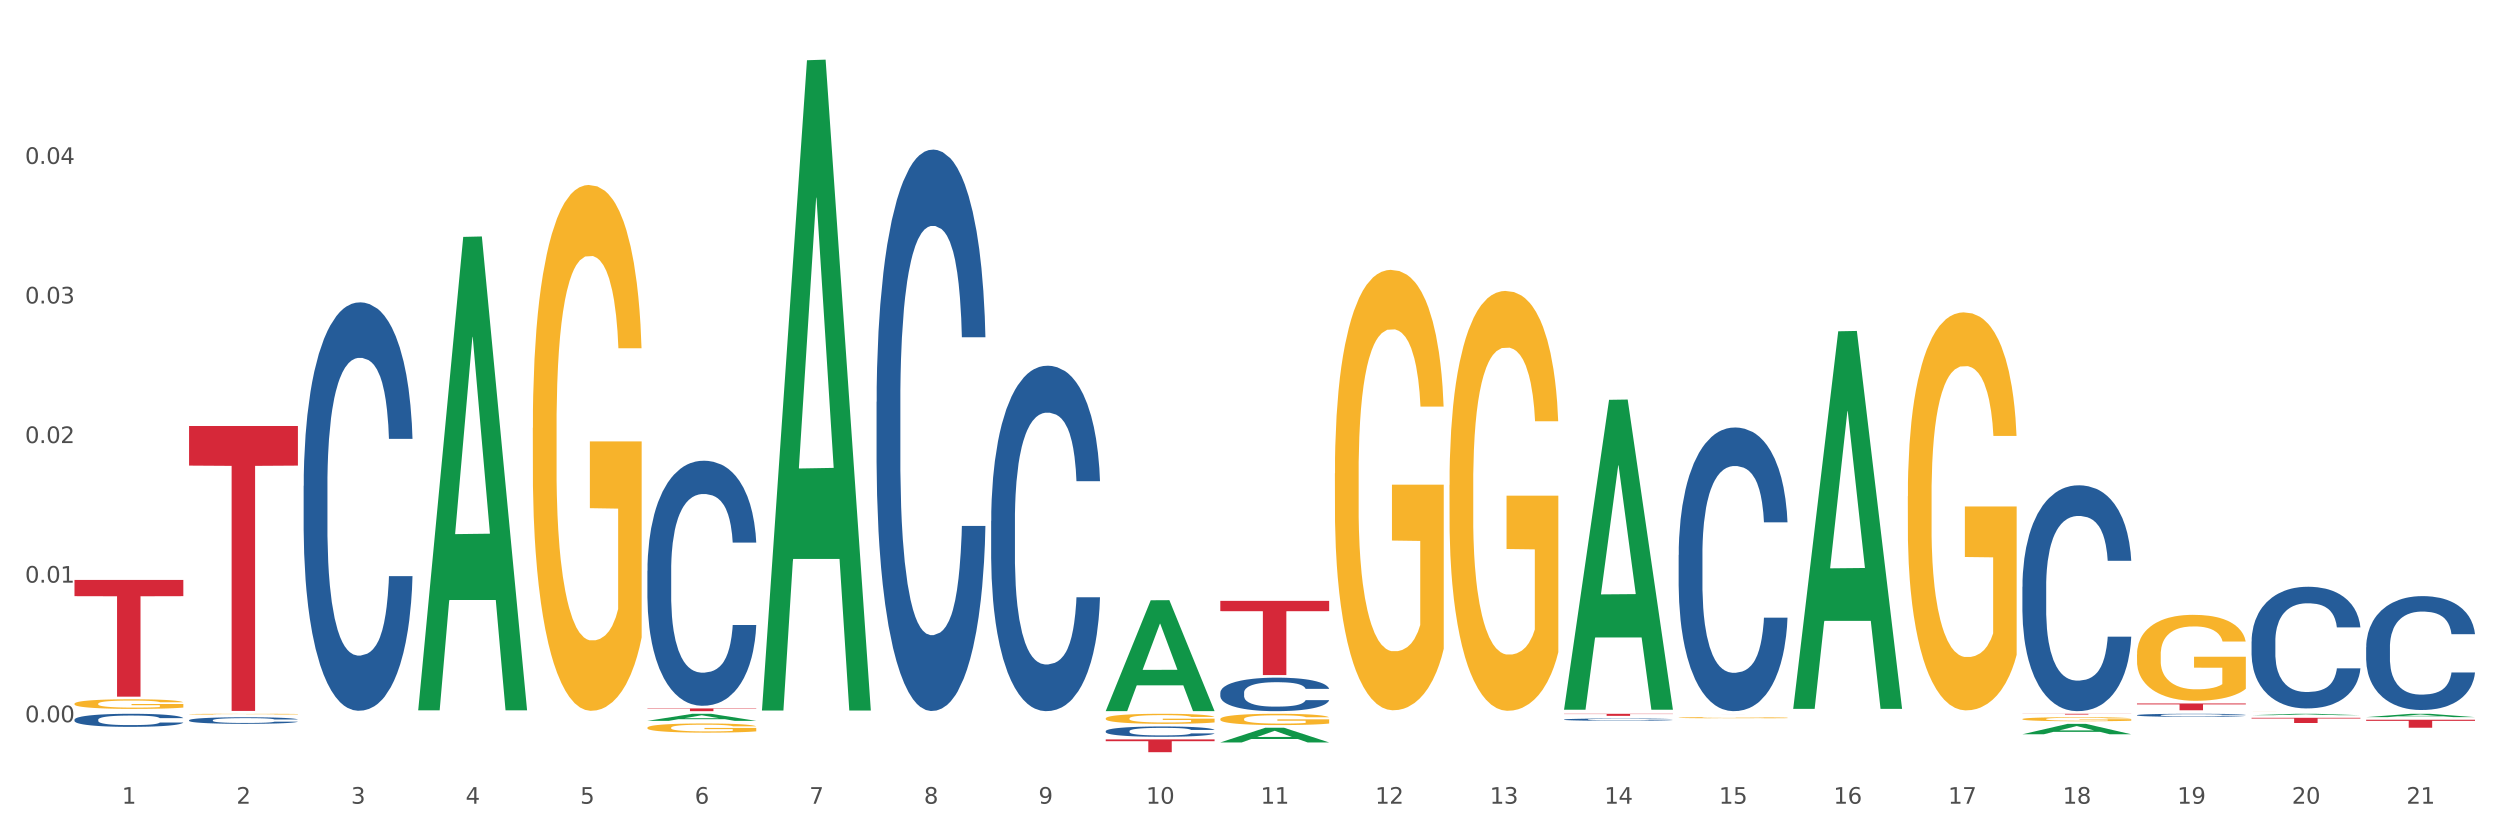 <?xml version="1.0" encoding="utf-8" standalone="no"?>
<!DOCTYPE svg PUBLIC "-//W3C//DTD SVG 1.1//EN"
  "http://www.w3.org/Graphics/SVG/1.1/DTD/svg11.dtd">
<svg xmlns:xlink="http://www.w3.org/1999/xlink" width="1080pt" height="360pt" viewBox="0 0 1080 360" xmlns="http://www.w3.org/2000/svg" version="1.1">
 <rect x="0" y="0" width="1080" height="360" fill="#333333" stroke="none"/>
 <defs>
  <style type="text/css">*{stroke-linejoin: round; stroke-linecap: butt}</style>
 </defs>
 <g id="figure_1">
  <g id="patch_1">
   <path d="M 0 360 
L 1080 360 
L 1080 0 
L 0 0 
z
" style="fill: #ffffff; stroke: #ffffff; stroke-linejoin: miter"/>
  </g>
  <g id="axes_1">
   <g id="matplotlib.axis_1">
    <g id="xtick_1">
     <g id="text_1">
      <!-- 1 -->
      <g style="fill: #4d4d4d" transform="translate(52.633 347.204) scale(0.096 -0.096)">
       <defs>
        <path id="DejaVuSans-31" d="M 794 531 
L 1825 531 
L 1825 4091 
L 703 3866 
L 703 4441 
L 1819 4666 
L 2450 4666 
L 2450 531 
L 3481 531 
L 3481 0 
L 794 0 
L 794 531 
z
" transform="scale(0.016)"/>
       </defs>
       <use xlink:href="#DejaVuSans-31"/>
      </g>
     </g>
    </g>
    <g id="xtick_2">
     <g id="text_2">
      <!-- 2 -->
      <g style="fill: #4d4d4d" transform="translate(102.133 347.204) scale(0.096 -0.096)">
       <defs>
        <path id="DejaVuSans-32" d="M 1228 531 
L 3431 531 
L 3431 0 
L 469 0 
L 469 531 
Q 828 903 1448 1529 
Q 2069 2156 2228 2338 
Q 2531 2678 2651 2914 
Q 2772 3150 2772 3378 
Q 2772 3750 2511 3984 
Q 2250 4219 1831 4219 
Q 1534 4219 1204 4116 
Q 875 4013 500 3803 
L 500 4441 
Q 881 4594 1212 4672 
Q 1544 4750 1819 4750 
Q 2544 4750 2975 4387 
Q 3406 4025 3406 3419 
Q 3406 3131 3298 2873 
Q 3191 2616 2906 2266 
Q 2828 2175 2409 1742 
Q 1991 1309 1228 531 
z
" transform="scale(0.016)"/>
       </defs>
       <use xlink:href="#DejaVuSans-32"/>
      </g>
     </g>
    </g>
    <g id="xtick_3">
     <g id="text_3">
      <!-- 3 -->
      <g style="fill: #4d4d4d" transform="translate(151.633 347.204) scale(0.096 -0.096)">
       <defs>
        <path id="DejaVuSans-33" d="M 2597 2516 
Q 3050 2419 3304 2112 
Q 3559 1806 3559 1356 
Q 3559 666 3084 287 
Q 2609 -91 1734 -91 
Q 1441 -91 1130 -33 
Q 819 25 488 141 
L 488 750 
Q 750 597 1062 519 
Q 1375 441 1716 441 
Q 2309 441 2620 675 
Q 2931 909 2931 1356 
Q 2931 1769 2642 2001 
Q 2353 2234 1838 2234 
L 1294 2234 
L 1294 2753 
L 1863 2753 
Q 2328 2753 2575 2939 
Q 2822 3125 2822 3475 
Q 2822 3834 2567 4026 
Q 2313 4219 1838 4219 
Q 1578 4219 1281 4162 
Q 984 4106 628 3988 
L 628 4550 
Q 988 4650 1302 4700 
Q 1616 4750 1894 4750 
Q 2613 4750 3031 4423 
Q 3450 4097 3450 3541 
Q 3450 3153 3228 2886 
Q 3006 2619 2597 2516 
z
" transform="scale(0.016)"/>
       </defs>
       <use xlink:href="#DejaVuSans-33"/>
      </g>
     </g>
    </g>
    <g id="xtick_4">
     <g id="text_4">
      <!-- 4 -->
      <g style="fill: #4d4d4d" transform="translate(201.133 347.204) scale(0.096 -0.096)">
       <defs>
        <path id="DejaVuSans-34" d="M 2419 4116 
L 825 1625 
L 2419 1625 
L 2419 4116 
z
M 2253 4666 
L 3047 4666 
L 3047 1625 
L 3713 1625 
L 3713 1100 
L 3047 1100 
L 3047 0 
L 2419 0 
L 2419 1100 
L 313 1100 
L 313 1709 
L 2253 4666 
z
" transform="scale(0.016)"/>
       </defs>
       <use xlink:href="#DejaVuSans-34"/>
      </g>
     </g>
    </g>
    <g id="xtick_5">
     <g id="text_5">
      <!-- 5 -->
      <g style="fill: #4d4d4d" transform="translate(250.633 347.204) scale(0.096 -0.096)">
       <defs>
        <path id="DejaVuSans-35" d="M 691 4666 
L 3169 4666 
L 3169 4134 
L 1269 4134 
L 1269 2991 
Q 1406 3038 1543 3061 
Q 1681 3084 1819 3084 
Q 2600 3084 3056 2656 
Q 3513 2228 3513 1497 
Q 3513 744 3044 326 
Q 2575 -91 1722 -91 
Q 1428 -91 1123 -41 
Q 819 9 494 109 
L 494 744 
Q 775 591 1075 516 
Q 1375 441 1709 441 
Q 2250 441 2565 725 
Q 2881 1009 2881 1497 
Q 2881 1984 2565 2268 
Q 2250 2553 1709 2553 
Q 1456 2553 1204 2497 
Q 953 2441 691 2322 
L 691 4666 
z
" transform="scale(0.016)"/>
       </defs>
       <use xlink:href="#DejaVuSans-35"/>
      </g>
     </g>
    </g>
    <g id="xtick_6">
     <g id="text_6">
      <!-- 6 -->
      <g style="fill: #4d4d4d" transform="translate(300.134 347.204) scale(0.096 -0.096)">
       <defs>
        <path id="DejaVuSans-36" d="M 2113 2584 
Q 1688 2584 1439 2293 
Q 1191 2003 1191 1497 
Q 1191 994 1439 701 
Q 1688 409 2113 409 
Q 2538 409 2786 701 
Q 3034 994 3034 1497 
Q 3034 2003 2786 2293 
Q 2538 2584 2113 2584 
z
M 3366 4563 
L 3366 3988 
Q 3128 4100 2886 4159 
Q 2644 4219 2406 4219 
Q 1781 4219 1451 3797 
Q 1122 3375 1075 2522 
Q 1259 2794 1537 2939 
Q 1816 3084 2150 3084 
Q 2853 3084 3261 2657 
Q 3669 2231 3669 1497 
Q 3669 778 3244 343 
Q 2819 -91 2113 -91 
Q 1303 -91 875 529 
Q 447 1150 447 2328 
Q 447 3434 972 4092 
Q 1497 4750 2381 4750 
Q 2619 4750 2861 4703 
Q 3103 4656 3366 4563 
z
" transform="scale(0.016)"/>
       </defs>
       <use xlink:href="#DejaVuSans-36"/>
      </g>
     </g>
    </g>
    <g id="xtick_7">
     <g id="text_7">
      <!-- 7 -->
      <g style="fill: #4d4d4d" transform="translate(349.634 347.204) scale(0.096 -0.096)">
       <defs>
        <path id="DejaVuSans-37" d="M 525 4666 
L 3525 4666 
L 3525 4397 
L 1831 0 
L 1172 0 
L 2766 4134 
L 525 4134 
L 525 4666 
z
" transform="scale(0.016)"/>
       </defs>
       <use xlink:href="#DejaVuSans-37"/>
      </g>
     </g>
    </g>
    <g id="xtick_8">
     <g id="text_8">
      <!-- 8 -->
      <g style="fill: #4d4d4d" transform="translate(399.134 347.204) scale(0.096 -0.096)">
       <defs>
        <path id="DejaVuSans-38" d="M 2034 2216 
Q 1584 2216 1326 1975 
Q 1069 1734 1069 1313 
Q 1069 891 1326 650 
Q 1584 409 2034 409 
Q 2484 409 2743 651 
Q 3003 894 3003 1313 
Q 3003 1734 2745 1975 
Q 2488 2216 2034 2216 
z
M 1403 2484 
Q 997 2584 770 2862 
Q 544 3141 544 3541 
Q 544 4100 942 4425 
Q 1341 4750 2034 4750 
Q 2731 4750 3128 4425 
Q 3525 4100 3525 3541 
Q 3525 3141 3298 2862 
Q 3072 2584 2669 2484 
Q 3125 2378 3379 2068 
Q 3634 1759 3634 1313 
Q 3634 634 3220 271 
Q 2806 -91 2034 -91 
Q 1263 -91 848 271 
Q 434 634 434 1313 
Q 434 1759 690 2068 
Q 947 2378 1403 2484 
z
M 1172 3481 
Q 1172 3119 1398 2916 
Q 1625 2713 2034 2713 
Q 2441 2713 2670 2916 
Q 2900 3119 2900 3481 
Q 2900 3844 2670 4047 
Q 2441 4250 2034 4250 
Q 1625 4250 1398 4047 
Q 1172 3844 1172 3481 
z
" transform="scale(0.016)"/>
       </defs>
       <use xlink:href="#DejaVuSans-38"/>
      </g>
     </g>
    </g>
    <g id="xtick_9">
     <g id="text_9">
      <!-- 9 -->
      <g style="fill: #4d4d4d" transform="translate(448.634 347.204) scale(0.096 -0.096)">
       <defs>
        <path id="DejaVuSans-39" d="M 703 97 
L 703 672 
Q 941 559 1184 500 
Q 1428 441 1663 441 
Q 2288 441 2617 861 
Q 2947 1281 2994 2138 
Q 2813 1869 2534 1725 
Q 2256 1581 1919 1581 
Q 1219 1581 811 2004 
Q 403 2428 403 3163 
Q 403 3881 828 4315 
Q 1253 4750 1959 4750 
Q 2769 4750 3195 4129 
Q 3622 3509 3622 2328 
Q 3622 1225 3098 567 
Q 2575 -91 1691 -91 
Q 1453 -91 1209 -44 
Q 966 3 703 97 
z
M 1959 2075 
Q 2384 2075 2632 2365 
Q 2881 2656 2881 3163 
Q 2881 3666 2632 3958 
Q 2384 4250 1959 4250 
Q 1534 4250 1286 3958 
Q 1038 3666 1038 3163 
Q 1038 2656 1286 2365 
Q 1534 2075 1959 2075 
z
" transform="scale(0.016)"/>
       </defs>
       <use xlink:href="#DejaVuSans-39"/>
      </g>
     </g>
    </g>
    <g id="xtick_10">
     <g id="text_10">
      <!-- 10 -->
      <g style="fill: #4d4d4d" transform="translate(495.079 347.204) scale(0.096 -0.096)">
       <defs>
        <path id="DejaVuSans-30" d="M 2034 4250 
Q 1547 4250 1301 3770 
Q 1056 3291 1056 2328 
Q 1056 1369 1301 889 
Q 1547 409 2034 409 
Q 2525 409 2770 889 
Q 3016 1369 3016 2328 
Q 3016 3291 2770 3770 
Q 2525 4250 2034 4250 
z
M 2034 4750 
Q 2819 4750 3233 4129 
Q 3647 3509 3647 2328 
Q 3647 1150 3233 529 
Q 2819 -91 2034 -91 
Q 1250 -91 836 529 
Q 422 1150 422 2328 
Q 422 3509 836 4129 
Q 1250 4750 2034 4750 
z
" transform="scale(0.016)"/>
       </defs>
       <use xlink:href="#DejaVuSans-31"/>
       <use xlink:href="#DejaVuSans-30" transform="translate(63.623 0)"/>
      </g>
     </g>
    </g>
    <g id="xtick_11">
     <g id="text_11">
      <!-- 11 -->
      <g style="fill: #4d4d4d" transform="translate(544.58 347.204) scale(0.096 -0.096)">
       <use xlink:href="#DejaVuSans-31"/>
       <use xlink:href="#DejaVuSans-31" transform="translate(63.623 0)"/>
      </g>
     </g>
    </g>
    <g id="xtick_12">
     <g id="text_12">
      <!-- 12 -->
      <g style="fill: #4d4d4d" transform="translate(594.08 347.204) scale(0.096 -0.096)">
       <use xlink:href="#DejaVuSans-31"/>
       <use xlink:href="#DejaVuSans-32" transform="translate(63.623 0)"/>
      </g>
     </g>
    </g>
    <g id="xtick_13">
     <g id="text_13">
      <!-- 13 -->
      <g style="fill: #4d4d4d" transform="translate(643.58 347.204) scale(0.096 -0.096)">
       <use xlink:href="#DejaVuSans-31"/>
       <use xlink:href="#DejaVuSans-33" transform="translate(63.623 0)"/>
      </g>
     </g>
    </g>
    <g id="xtick_14">
     <g id="text_14">
      <!-- 14 -->
      <g style="fill: #4d4d4d" transform="translate(693.08 347.204) scale(0.096 -0.096)">
       <use xlink:href="#DejaVuSans-31"/>
       <use xlink:href="#DejaVuSans-34" transform="translate(63.623 0)"/>
      </g>
     </g>
    </g>
    <g id="xtick_15">
     <g id="text_15">
      <!-- 15 -->
      <g style="fill: #4d4d4d" transform="translate(742.58 347.204) scale(0.096 -0.096)">
       <use xlink:href="#DejaVuSans-31"/>
       <use xlink:href="#DejaVuSans-35" transform="translate(63.623 0)"/>
      </g>
     </g>
    </g>
    <g id="xtick_16">
     <g id="text_16">
      <!-- 16 -->
      <g style="fill: #4d4d4d" transform="translate(792.08 347.204) scale(0.096 -0.096)">
       <use xlink:href="#DejaVuSans-31"/>
       <use xlink:href="#DejaVuSans-36" transform="translate(63.623 0)"/>
      </g>
     </g>
    </g>
    <g id="xtick_17">
     <g id="text_17">
      <!-- 17 -->
      <g style="fill: #4d4d4d" transform="translate(841.58 347.204) scale(0.096 -0.096)">
       <use xlink:href="#DejaVuSans-31"/>
       <use xlink:href="#DejaVuSans-37" transform="translate(63.623 0)"/>
      </g>
     </g>
    </g>
    <g id="xtick_18">
     <g id="text_18">
      <!-- 18 -->
      <g style="fill: #4d4d4d" transform="translate(891.08 347.204) scale(0.096 -0.096)">
       <use xlink:href="#DejaVuSans-31"/>
       <use xlink:href="#DejaVuSans-38" transform="translate(63.623 0)"/>
      </g>
     </g>
    </g>
    <g id="xtick_19">
     <g id="text_19">
      <!-- 19 -->
      <g style="fill: #4d4d4d" transform="translate(940.58 347.204) scale(0.096 -0.096)">
       <use xlink:href="#DejaVuSans-31"/>
       <use xlink:href="#DejaVuSans-39" transform="translate(63.623 0)"/>
      </g>
     </g>
    </g>
    <g id="xtick_20">
     <g id="text_20">
      <!-- 20 -->
      <g style="fill: #4d4d4d" transform="translate(990.08 347.204) scale(0.096 -0.096)">
       <use xlink:href="#DejaVuSans-32"/>
       <use xlink:href="#DejaVuSans-30" transform="translate(63.623 0)"/>
      </g>
     </g>
    </g>
    <g id="xtick_21">
     <g id="text_21">
      <!-- 21 -->
      <g style="fill: #4d4d4d" transform="translate(1039.58 347.204) scale(0.096 -0.096)">
       <use xlink:href="#DejaVuSans-32"/>
       <use xlink:href="#DejaVuSans-31" transform="translate(63.623 0)"/>
      </g>
     </g>
    </g>
    <g id="xtick_22"/>
    <g id="xtick_23"/>
    <g id="xtick_24"/>
    <g id="xtick_25"/>
    <g id="xtick_26"/>
    <g id="xtick_27"/>
    <g id="xtick_28"/>
    <g id="xtick_29"/>
    <g id="xtick_30"/>
    <g id="xtick_31"/>
    <g id="xtick_32"/>
    <g id="xtick_33"/>
    <g id="xtick_34"/>
    <g id="xtick_35"/>
    <g id="xtick_36"/>
    <g id="xtick_37"/>
    <g id="xtick_38"/>
    <g id="xtick_39"/>
    <g id="xtick_40"/>
    <g id="xtick_41"/>
   </g>
   <g id="matplotlib.axis_2">
    <g id="ytick_1">
     <g id="text_22">
      <!-- 0.00 -->
      <g style="fill: #4d4d4d" transform="translate(10.8 312) scale(0.096 -0.096)">
       <defs>
        <path id="DejaVuSans-2e" d="M 684 794 
L 1344 794 
L 1344 0 
L 684 0 
L 684 794 
z
" transform="scale(0.016)"/>
       </defs>
       <use xlink:href="#DejaVuSans-30"/>
       <use xlink:href="#DejaVuSans-2e" transform="translate(63.623 0)"/>
       <use xlink:href="#DejaVuSans-30" transform="translate(95.41 0)"/>
       <use xlink:href="#DejaVuSans-30" transform="translate(159.033 0)"/>
      </g>
     </g>
    </g>
    <g id="ytick_2">
     <g id="text_23">
      <!-- 0.01 -->
      <g style="fill: #4d4d4d" transform="translate(10.8 251.701) scale(0.096 -0.096)">
       <use xlink:href="#DejaVuSans-30"/>
       <use xlink:href="#DejaVuSans-2e" transform="translate(63.623 0)"/>
       <use xlink:href="#DejaVuSans-30" transform="translate(95.41 0)"/>
       <use xlink:href="#DejaVuSans-31" transform="translate(159.033 0)"/>
      </g>
     </g>
    </g>
    <g id="ytick_3">
     <g id="text_24">
      <!-- 0.02 -->
      <g style="fill: #4d4d4d" transform="translate(10.8 191.403) scale(0.096 -0.096)">
       <use xlink:href="#DejaVuSans-30"/>
       <use xlink:href="#DejaVuSans-2e" transform="translate(63.623 0)"/>
       <use xlink:href="#DejaVuSans-30" transform="translate(95.41 0)"/>
       <use xlink:href="#DejaVuSans-32" transform="translate(159.033 0)"/>
      </g>
     </g>
    </g>
    <g id="ytick_4">
     <g id="text_25">
      <!-- 0.03 -->
      <g style="fill: #4d4d4d" transform="translate(10.8 131.104) scale(0.096 -0.096)">
       <use xlink:href="#DejaVuSans-30"/>
       <use xlink:href="#DejaVuSans-2e" transform="translate(63.623 0)"/>
       <use xlink:href="#DejaVuSans-30" transform="translate(95.41 0)"/>
       <use xlink:href="#DejaVuSans-33" transform="translate(159.033 0)"/>
      </g>
     </g>
    </g>
    <g id="ytick_5">
     <g id="text_26">
      <!-- 0.04 -->
      <g style="fill: #4d4d4d" transform="translate(10.8 70.805) scale(0.096 -0.096)">
       <use xlink:href="#DejaVuSans-30"/>
       <use xlink:href="#DejaVuSans-2e" transform="translate(63.623 0)"/>
       <use xlink:href="#DejaVuSans-30" transform="translate(95.41 0)"/>
       <use xlink:href="#DejaVuSans-34" transform="translate(159.033 0)"/>
      </g>
     </g>
    </g>
    <g id="ytick_6"/>
    <g id="ytick_7"/>
    <g id="ytick_8"/>
    <g id="ytick_9"/>
    <g id="ytick_10"/>
   </g>
   <g id="PolyCollection_1">
    <path d="M 180.675 306.48 
L 180.723 306.287 
L 200.115 102.339 
L 208.163 102.147 
L 227.7 306.864 
L 218.392 306.864 
L 214.174 259.193 
L 194.152 259.193 
L 194.007 259.962 
L 189.935 306.864 
L 180.675 306.864 
L 180.675 306.48 
L 196.673 230.744 
L 211.653 230.551 
L 204.236 145.781 
L 204.139 145.397 
L 204.042 145.973 
L 196.625 230.551 
L 196.673 230.744 
L 180.675 306.48 
z
" clip-path="url(#pb835fd7ee9)" style="fill: #109648"/>
    <path d="M 972.675 310.101 
L 1019.7 310.101 
L 1019.7 310.41 
L 1001.202 310.412 
L 1001.202 312.324 
L 991.062 312.324 
L 991.062 310.412 
L 972.675 310.41 
L 972.675 310.103 
L 972.675 310.101 
z
" clip-path="url(#pb835fd7ee9)" style="fill: #d62839"/>
    <path d="M 923.175 303.883 
L 970.2 303.883 
L 970.2 304.292 
L 951.702 304.295 
L 951.702 306.826 
L 941.562 306.826 
L 941.562 304.295 
L 923.175 304.292 
L 923.175 303.886 
L 923.175 303.883 
z
" clip-path="url(#pb835fd7ee9)" style="fill: #d62839"/>
    <path d="M 873.675 308.353 
L 920.7 308.353 
L 920.7 308.4 
L 902.202 308.4 
L 902.202 308.691 
L 892.062 308.691 
L 892.062 308.4 
L 873.675 308.4 
L 873.675 308.353 
L 873.675 308.353 
z
" clip-path="url(#pb835fd7ee9)" style="fill: #d62839"/>
    <path d="M 32.175 304.009 
L 32.231 304.005 
L 32.231 303.868 
L 32.342 303.75 
L 32.897 303.465 
L 33.73 303.23 
L 34.34 303.104 
L 34.951 303.001 
L 35.673 302.899 
L 36.561 302.792 
L 38.171 302.637 
L 39.17 302.557 
L 40.392 302.473 
L 42.613 302.352 
L 44.223 302.283 
L 45.888 302.226 
L 48.609 302.158 
L 50.385 302.127 
L 52.273 302.104 
L 54.549 302.089 
L 56.27 302.085 
L 60.046 302.097 
L 63.266 302.131 
L 64.82 302.158 
L 66.819 302.203 
L 67.874 302.234 
L 69.595 302.295 
L 71.372 302.374 
L 72.593 302.443 
L 74.425 302.572 
L 75.813 302.701 
L 77.09 302.861 
L 77.756 302.971 
L 78.256 303.074 
L 78.7 303.191 
L 79.144 303.378 
L 69.151 303.378 
L 68.762 303.245 
L 68.152 303.119 
L 67.263 302.998 
L 66.486 302.922 
L 65.154 302.827 
L 63.932 302.766 
L 62.655 302.72 
L 61.101 302.682 
L 59.879 302.663 
L 58.158 302.648 
L 54.771 302.652 
L 52.495 302.682 
L 50.941 302.72 
L 49.941 302.754 
L 49.053 302.792 
L 48.054 302.846 
L 46.888 302.925 
L 46.055 302.998 
L 45.222 303.089 
L 44.556 303.18 
L 43.945 303.287 
L 43.445 303.401 
L 43.057 303.518 
L 42.724 303.663 
L 42.446 303.902 
L 42.446 304.423 
L 42.557 304.541 
L 42.835 304.697 
L 43.168 304.814 
L 43.723 304.955 
L 44.223 305.05 
L 45.167 305.187 
L 46.221 305.301 
L 47.054 305.373 
L 47.887 305.434 
L 49.331 305.518 
L 50.941 305.586 
L 52.329 305.628 
L 54.216 305.666 
L 55.493 305.681 
L 56.604 305.689 
L 59.324 305.689 
L 61.267 305.677 
L 63.432 305.651 
L 65.098 305.616 
L 66.486 305.575 
L 68.041 305.506 
L 69.04 305.442 
L 69.04 304.647 
L 56.826 304.643 
L 56.826 304.115 
L 79.2 304.115 
L 79.2 305.666 
L 78.256 305.746 
L 77.201 305.818 
L 76.091 305.882 
L 74.425 305.962 
L 72.427 306.038 
L 70.65 306.091 
L 68.762 306.137 
L 66.542 306.179 
L 63.655 306.217 
L 61.878 306.232 
L 59.657 306.244 
L 57.048 306.247 
L 54.771 306.24 
L 52.551 306.221 
L 50.219 306.187 
L 47.943 306.137 
L 46.221 306.088 
L 44.5 306.027 
L 42.668 305.947 
L 41.225 305.871 
L 40.114 305.803 
L 38.893 305.715 
L 37.56 305.601 
L 36.561 305.499 
L 35.673 305.392 
L 34.729 305.255 
L 34.063 305.137 
L 33.396 304.989 
L 33.008 304.879 
L 32.564 304.708 
L 32.231 304.469 
L 32.175 304.009 
z
" clip-path="url(#pb835fd7ee9)" style="fill: #f7b32b"/>
    <path d="M 725.175 308.652 
L 772.2 308.652 
L 772.2 308.653 
L 753.702 308.653 
L 753.702 308.663 
L 743.562 308.663 
L 743.562 308.653 
L 725.175 308.653 
L 725.175 308.652 
L 725.175 308.652 
z
" clip-path="url(#pb835fd7ee9)" style="fill: #d62839"/>
    <path d="M 675.675 308.353 
L 722.7 308.353 
L 722.7 308.479 
L 704.202 308.48 
L 704.202 309.262 
L 694.062 309.262 
L 694.062 308.48 
L 675.675 308.479 
L 675.675 308.354 
L 675.675 308.353 
z
" clip-path="url(#pb835fd7ee9)" style="fill: #d62839"/>
    <path d="M 527.175 259.569 
L 574.2 259.569 
L 574.2 264.023 
L 555.702 264.053 
L 555.702 291.616 
L 545.562 291.616 
L 545.562 264.053 
L 527.175 264.023 
L 527.175 259.599 
L 527.175 259.569 
z
" clip-path="url(#pb835fd7ee9)" style="fill: #d62839"/>
    <path d="M 477.675 319.428 
L 524.7 319.428 
L 524.7 320.195 
L 506.202 320.2 
L 506.202 324.95 
L 496.062 324.95 
L 496.062 320.2 
L 477.675 320.195 
L 477.675 319.433 
L 477.675 319.428 
z
" clip-path="url(#pb835fd7ee9)" style="fill: #d62839"/>
    <path d="M 279.675 306.034 
L 326.7 306.034 
L 326.7 306.2 
L 308.202 306.201 
L 308.202 307.223 
L 298.062 307.223 
L 298.062 306.201 
L 279.675 306.2 
L 279.675 306.036 
L 279.675 306.034 
z
" clip-path="url(#pb835fd7ee9)" style="fill: #d62839"/>
    <path d="M 81.675 184.04 
L 128.7 184.04 
L 128.7 201.144 
L 110.202 201.259 
L 110.202 307.12 
L 100.062 307.12 
L 100.062 201.259 
L 81.675 201.144 
L 81.675 184.155 
L 81.675 184.04 
z
" clip-path="url(#pb835fd7ee9)" style="fill: #d62839"/>
    <path d="M 32.175 250.534 
L 79.2 250.534 
L 79.2 257.541 
L 60.702 257.588 
L 60.702 300.955 
L 50.562 300.955 
L 50.562 257.588 
L 32.175 257.541 
L 32.175 250.582 
L 32.175 250.534 
z
" clip-path="url(#pb835fd7ee9)" style="fill: #d62839"/>
    <path d="M 32.175 310.893 
L 32.231 310.888 
L 32.231 310.743 
L 32.397 310.547 
L 33.009 310.186 
L 33.787 309.912 
L 35.121 309.592 
L 35.844 309.458 
L 36.789 309.308 
L 38.734 309.065 
L 40.957 308.859 
L 42.514 308.745 
L 43.681 308.673 
L 46.294 308.544 
L 47.794 308.487 
L 49.351 308.441 
L 50.685 308.41 
L 52.908 308.374 
L 54.687 308.358 
L 56.744 308.353 
L 58.467 308.358 
L 60.746 308.379 
L 64.081 308.441 
L 65.359 308.477 
L 67.082 308.539 
L 68.861 308.621 
L 70.306 308.704 
L 71.974 308.823 
L 73.697 308.978 
L 75.365 309.174 
L 76.532 309.355 
L 77.477 309.546 
L 78.311 309.778 
L 78.922 310.031 
L 79.2 310.243 
L 69.028 310.243 
L 68.75 310.052 
L 68.194 309.845 
L 67.638 309.706 
L 67.027 309.592 
L 66.082 309.463 
L 65.248 309.38 
L 63.859 309.282 
L 62.58 309.22 
L 61.524 309.184 
L 60.245 309.153 
L 57.522 309.122 
L 55.576 309.122 
L 54.353 309.133 
L 52.853 309.158 
L 51.574 309.194 
L 50.073 309.256 
L 48.906 309.324 
L 47.739 309.411 
L 47.072 309.473 
L 46.071 309.587 
L 45.404 309.68 
L 44.515 309.84 
L 44.015 309.953 
L 43.125 310.248 
L 42.736 310.465 
L 42.569 310.614 
L 42.458 310.779 
L 42.458 311.585 
L 42.792 311.946 
L 43.07 312.101 
L 43.514 312.277 
L 44.348 312.504 
L 45.571 312.726 
L 46.849 312.886 
L 47.906 312.984 
L 48.906 313.056 
L 49.907 313.113 
L 51.13 313.165 
L 52.13 313.196 
L 53.631 313.227 
L 55.41 313.242 
L 56.799 313.242 
L 59.634 313.216 
L 60.913 313.19 
L 62.135 313.154 
L 63.469 313.098 
L 64.526 313.036 
L 65.137 312.989 
L 66.138 312.891 
L 66.916 312.788 
L 67.583 312.669 
L 68.027 312.566 
L 68.528 312.411 
L 68.917 312.235 
L 69.028 312.142 
L 79.2 312.142 
L 78.978 312.328 
L 78.589 312.509 
L 77.81 312.752 
L 77.199 312.891 
L 76.254 313.061 
L 75.253 313.206 
L 73.864 313.366 
L 72.585 313.485 
L 71.251 313.588 
L 69.806 313.681 
L 67.194 313.81 
L 66.249 313.846 
L 64.248 313.908 
L 62.691 313.944 
L 60.412 313.98 
L 58.078 314.001 
L 55.632 314.006 
L 53.464 313.996 
L 51.074 313.965 
L 49.573 313.934 
L 47.906 313.887 
L 45.96 313.815 
L 44.126 313.727 
L 42.403 313.624 
L 40.791 313.505 
L 39.29 313.371 
L 37.344 313.149 
L 35.899 312.932 
L 34.843 312.731 
L 34.12 312.561 
L 33.398 312.344 
L 33.009 312.194 
L 32.397 311.833 
L 32.175 311.497 
L 32.175 310.893 
z
" clip-path="url(#pb835fd7ee9)" style="fill: #255c99"/>
    <path d="M 81.675 311.132 
L 81.731 311.129 
L 81.731 311.056 
L 81.897 310.957 
L 82.509 310.775 
L 83.287 310.638 
L 84.621 310.477 
L 85.344 310.409 
L 86.289 310.334 
L 88.234 310.211 
L 90.457 310.108 
L 92.014 310.05 
L 93.181 310.014 
L 95.794 309.949 
L 97.294 309.92 
L 98.851 309.897 
L 100.185 309.881 
L 102.408 309.863 
L 104.187 309.855 
L 106.244 309.853 
L 107.967 309.855 
L 110.246 309.866 
L 113.581 309.897 
L 114.859 309.915 
L 116.582 309.946 
L 118.361 309.988 
L 119.806 310.03 
L 121.474 310.089 
L 123.197 310.167 
L 124.865 310.266 
L 126.032 310.357 
L 126.977 310.453 
L 127.811 310.57 
L 128.422 310.697 
L 128.7 310.804 
L 118.528 310.804 
L 118.25 310.708 
L 117.694 310.604 
L 117.138 310.534 
L 116.527 310.477 
L 115.582 310.412 
L 114.748 310.37 
L 113.359 310.321 
L 112.08 310.289 
L 111.024 310.271 
L 109.745 310.256 
L 107.022 310.24 
L 105.076 310.24 
L 103.853 310.245 
L 102.353 310.258 
L 101.074 310.276 
L 99.573 310.308 
L 98.406 310.341 
L 97.239 310.386 
L 96.572 310.417 
L 95.571 310.474 
L 94.904 310.521 
L 94.015 310.601 
L 93.515 310.659 
L 92.625 310.807 
L 92.236 310.916 
L 92.069 310.991 
L 91.958 311.074 
L 91.958 311.48 
L 92.292 311.662 
L 92.57 311.74 
L 93.014 311.828 
L 93.848 311.942 
L 95.071 312.054 
L 96.349 312.135 
L 97.406 312.184 
L 98.406 312.22 
L 99.407 312.249 
L 100.63 312.275 
L 101.63 312.291 
L 103.131 312.306 
L 104.91 312.314 
L 106.299 312.314 
L 109.134 312.301 
L 110.412 312.288 
L 111.635 312.27 
L 112.969 312.241 
L 114.026 312.21 
L 114.637 312.187 
L 115.638 312.137 
L 116.416 312.085 
L 117.083 312.026 
L 117.527 311.974 
L 118.028 311.896 
L 118.417 311.807 
L 118.528 311.76 
L 128.7 311.76 
L 128.478 311.854 
L 128.089 311.945 
L 127.31 312.067 
L 126.699 312.137 
L 125.754 312.223 
L 124.753 312.296 
L 123.364 312.376 
L 122.085 312.436 
L 120.751 312.488 
L 119.306 312.535 
L 116.694 312.6 
L 115.749 312.618 
L 113.748 312.649 
L 112.191 312.667 
L 109.912 312.686 
L 107.578 312.696 
L 105.132 312.699 
L 102.964 312.693 
L 100.574 312.678 
L 99.073 312.662 
L 97.406 312.639 
L 95.46 312.602 
L 93.626 312.558 
L 91.903 312.506 
L 90.291 312.447 
L 88.79 312.379 
L 86.844 312.267 
L 85.399 312.158 
L 84.343 312.057 
L 83.62 311.971 
L 82.898 311.862 
L 82.509 311.786 
L 81.897 311.605 
L 81.675 311.436 
L 81.675 311.132 
z
" clip-path="url(#pb835fd7ee9)" style="fill: #255c99"/>
    <path d="M 131.175 209.891 
L 131.231 209.729 
L 131.231 205.218 
L 131.397 199.094 
L 132.009 187.815 
L 132.787 179.275 
L 134.121 169.284 
L 134.844 165.095 
L 135.789 160.422 
L 137.734 152.848 
L 139.957 146.403 
L 141.514 142.858 
L 142.681 140.602 
L 145.294 136.573 
L 146.794 134.801 
L 148.351 133.351 
L 149.685 132.384 
L 151.908 131.256 
L 153.687 130.772 
L 155.744 130.611 
L 157.467 130.772 
L 159.746 131.417 
L 163.081 133.351 
L 164.359 134.479 
L 166.082 136.412 
L 167.861 138.99 
L 169.306 141.569 
L 170.974 145.275 
L 172.697 150.109 
L 174.365 156.232 
L 175.532 161.872 
L 176.477 167.834 
L 177.311 175.085 
L 177.922 182.981 
L 178.2 189.587 
L 168.028 189.587 
L 167.75 183.625 
L 167.194 177.18 
L 166.638 172.829 
L 166.027 169.284 
L 165.082 165.256 
L 164.248 162.678 
L 162.859 159.616 
L 161.58 157.682 
L 160.524 156.554 
L 159.245 155.588 
L 156.522 154.621 
L 154.576 154.621 
L 153.353 154.943 
L 151.853 155.749 
L 150.574 156.877 
L 149.073 158.81 
L 147.906 160.905 
L 146.739 163.644 
L 146.072 165.578 
L 145.071 169.123 
L 144.404 172.023 
L 143.515 177.019 
L 143.015 180.564 
L 142.125 189.749 
L 141.736 196.516 
L 141.569 201.189 
L 141.458 206.346 
L 141.458 231.483 
L 141.792 242.763 
L 142.07 247.597 
L 142.514 253.075 
L 143.348 260.165 
L 144.571 267.094 
L 145.849 272.089 
L 146.906 275.151 
L 147.906 277.407 
L 148.907 279.179 
L 150.13 280.791 
L 151.13 281.758 
L 152.631 282.724 
L 154.41 283.208 
L 155.799 283.208 
L 158.634 282.402 
L 159.912 281.596 
L 161.135 280.469 
L 162.469 278.696 
L 163.526 276.762 
L 164.137 275.312 
L 165.137 272.251 
L 165.916 269.028 
L 166.583 265.322 
L 167.027 262.099 
L 167.528 257.265 
L 167.917 251.786 
L 168.028 248.886 
L 178.2 248.886 
L 177.978 254.687 
L 177.589 260.326 
L 176.81 267.9 
L 176.199 272.251 
L 175.254 277.568 
L 174.253 282.08 
L 172.864 287.075 
L 171.585 290.781 
L 170.251 294.004 
L 168.806 296.904 
L 166.194 300.933 
L 165.249 302.061 
L 163.248 303.994 
L 161.691 305.122 
L 159.412 306.25 
L 157.078 306.895 
L 154.632 307.056 
L 152.464 306.734 
L 150.074 305.767 
L 148.573 304.8 
L 146.906 303.35 
L 144.96 301.094 
L 143.126 298.355 
L 141.403 295.132 
L 139.791 291.426 
L 138.29 287.236 
L 136.344 280.307 
L 134.899 273.54 
L 133.843 267.255 
L 133.12 261.938 
L 132.398 255.17 
L 132.009 250.497 
L 131.397 239.217 
L 131.175 228.744 
L 131.175 209.891 
z
" clip-path="url(#pb835fd7ee9)" style="fill: #255c99"/>
    <path d="M 279.675 246.6 
L 279.731 246.503 
L 279.731 243.796 
L 279.897 240.122 
L 280.509 233.353 
L 281.287 228.229 
L 282.621 222.234 
L 283.344 219.72 
L 284.289 216.916 
L 286.234 212.372 
L 288.457 208.504 
L 290.014 206.377 
L 291.181 205.023 
L 293.794 202.606 
L 295.294 201.542 
L 296.851 200.672 
L 298.185 200.092 
L 300.408 199.415 
L 302.187 199.125 
L 304.244 199.028 
L 305.967 199.125 
L 308.246 199.512 
L 311.581 200.672 
L 312.859 201.349 
L 314.582 202.509 
L 316.361 204.056 
L 317.806 205.603 
L 319.474 207.827 
L 321.197 210.728 
L 322.865 214.402 
L 324.032 217.786 
L 324.977 221.364 
L 325.811 225.715 
L 326.422 230.453 
L 326.7 234.417 
L 316.528 234.417 
L 316.25 230.839 
L 315.694 226.972 
L 315.138 224.361 
L 314.527 222.234 
L 313.582 219.817 
L 312.748 218.27 
L 311.359 216.433 
L 310.08 215.272 
L 309.024 214.596 
L 307.745 214.015 
L 305.022 213.435 
L 303.076 213.435 
L 301.853 213.629 
L 300.353 214.112 
L 299.074 214.789 
L 297.573 215.949 
L 296.406 217.206 
L 295.239 218.85 
L 294.572 220.01 
L 293.571 222.137 
L 292.904 223.878 
L 292.015 226.875 
L 291.515 229.002 
L 290.625 234.514 
L 290.236 238.575 
L 290.069 241.379 
L 289.958 244.473 
L 289.958 259.556 
L 290.292 266.325 
L 290.57 269.225 
L 291.014 272.513 
L 291.848 276.767 
L 293.071 280.925 
L 294.349 283.922 
L 295.406 285.759 
L 296.406 287.113 
L 297.407 288.177 
L 298.63 289.144 
L 299.63 289.724 
L 301.131 290.304 
L 302.91 290.594 
L 304.299 290.594 
L 307.134 290.111 
L 308.413 289.627 
L 309.635 288.95 
L 310.969 287.887 
L 312.026 286.726 
L 312.637 285.856 
L 313.637 284.019 
L 314.416 282.085 
L 315.083 279.861 
L 315.527 277.928 
L 316.028 275.027 
L 316.417 271.739 
L 316.528 269.999 
L 326.7 269.999 
L 326.478 273.48 
L 326.089 276.864 
L 325.31 281.408 
L 324.699 284.019 
L 323.754 287.21 
L 322.753 289.917 
L 321.364 292.915 
L 320.085 295.138 
L 318.751 297.072 
L 317.306 298.813 
L 314.694 301.23 
L 313.749 301.907 
L 311.748 303.067 
L 310.191 303.744 
L 307.912 304.421 
L 305.578 304.807 
L 303.132 304.904 
L 300.964 304.711 
L 298.574 304.131 
L 297.073 303.55 
L 295.406 302.68 
L 293.46 301.327 
L 291.626 299.683 
L 289.903 297.749 
L 288.291 295.525 
L 286.79 293.011 
L 284.844 288.854 
L 283.399 284.793 
L 282.343 281.022 
L 281.62 277.831 
L 280.898 273.77 
L 280.509 270.966 
L 279.897 264.198 
L 279.675 257.913 
L 279.675 246.6 
z
" clip-path="url(#pb835fd7ee9)" style="fill: #255c99"/>
    <path d="M 378.675 173.6 
L 378.731 173.379 
L 378.731 167.177 
L 378.897 158.76 
L 379.509 143.255 
L 380.287 131.515 
L 381.621 117.782 
L 382.344 112.023 
L 383.289 105.6 
L 385.234 95.19 
L 387.457 86.33 
L 389.014 81.457 
L 390.181 78.356 
L 392.794 72.818 
L 394.294 70.382 
L 395.851 68.388 
L 397.185 67.059 
L 399.408 65.509 
L 401.187 64.844 
L 403.244 64.623 
L 404.967 64.844 
L 407.246 65.73 
L 410.581 68.388 
L 411.859 69.939 
L 413.582 72.597 
L 415.361 76.141 
L 416.806 79.685 
L 418.474 84.779 
L 420.197 91.424 
L 421.865 99.841 
L 423.032 107.594 
L 423.977 115.789 
L 424.811 125.756 
L 425.422 136.61 
L 425.7 145.691 
L 415.528 145.691 
L 415.25 137.496 
L 414.694 128.636 
L 414.138 122.655 
L 413.527 117.782 
L 412.582 112.245 
L 411.748 108.701 
L 410.359 104.493 
L 409.08 101.835 
L 408.024 100.284 
L 406.745 98.955 
L 404.022 97.626 
L 402.076 97.626 
L 400.853 98.069 
L 399.353 99.177 
L 398.074 100.727 
L 396.573 103.385 
L 395.406 106.265 
L 394.239 110.03 
L 393.572 112.688 
L 392.571 117.561 
L 391.904 121.548 
L 391.015 128.414 
L 390.515 133.287 
L 389.625 145.913 
L 389.236 155.216 
L 389.069 161.639 
L 388.958 168.727 
L 388.958 203.281 
L 389.292 218.786 
L 389.57 225.431 
L 390.014 232.962 
L 390.848 242.708 
L 392.071 252.232 
L 393.349 259.099 
L 394.406 263.307 
L 395.406 266.408 
L 396.407 268.845 
L 397.63 271.06 
L 398.63 272.389 
L 400.131 273.718 
L 401.91 274.382 
L 403.299 274.382 
L 406.134 273.275 
L 407.413 272.167 
L 408.635 270.617 
L 409.969 268.18 
L 411.026 265.522 
L 411.637 263.529 
L 412.637 259.32 
L 413.416 254.89 
L 414.083 249.796 
L 414.527 245.366 
L 415.028 238.721 
L 415.417 231.19 
L 415.528 227.203 
L 425.7 227.203 
L 425.478 235.177 
L 425.089 242.929 
L 424.31 253.34 
L 423.699 259.32 
L 422.754 266.63 
L 421.753 272.832 
L 420.364 279.698 
L 419.085 284.793 
L 417.751 289.223 
L 416.306 293.21 
L 413.694 298.747 
L 412.749 300.298 
L 410.748 302.956 
L 409.191 304.506 
L 406.912 306.057 
L 404.578 306.943 
L 402.132 307.164 
L 399.964 306.721 
L 397.574 305.392 
L 396.073 304.063 
L 394.406 302.07 
L 392.46 298.969 
L 390.626 295.203 
L 388.903 290.773 
L 387.291 285.679 
L 385.79 279.92 
L 383.844 270.395 
L 382.399 261.092 
L 381.343 252.454 
L 380.62 245.144 
L 379.898 235.841 
L 379.509 229.418 
L 378.897 213.913 
L 378.675 199.516 
L 378.675 173.6 
z
" clip-path="url(#pb835fd7ee9)" style="fill: #255c99"/>
    <path d="M 428.175 225.039 
L 428.231 224.902 
L 428.231 221.086 
L 428.397 215.907 
L 429.009 206.367 
L 429.787 199.143 
L 431.121 190.693 
L 431.844 187.15 
L 432.789 183.197 
L 434.734 176.792 
L 436.957 171.34 
L 438.514 168.341 
L 439.681 166.433 
L 442.294 163.026 
L 443.794 161.527 
L 445.351 160.3 
L 446.685 159.483 
L 448.908 158.528 
L 450.687 158.12 
L 452.744 157.983 
L 454.467 158.12 
L 456.746 158.665 
L 460.081 160.3 
L 461.359 161.254 
L 463.082 162.89 
L 464.861 165.07 
L 466.306 167.251 
L 467.974 170.386 
L 469.697 174.475 
L 471.365 179.654 
L 472.532 184.424 
L 473.477 189.467 
L 474.311 195.6 
L 474.922 202.278 
L 475.2 207.866 
L 465.028 207.866 
L 464.75 202.823 
L 464.194 197.372 
L 463.638 193.692 
L 463.027 190.693 
L 462.082 187.286 
L 461.248 185.105 
L 459.859 182.516 
L 458.58 180.88 
L 457.524 179.926 
L 456.245 179.109 
L 453.522 178.291 
L 451.576 178.291 
L 450.353 178.563 
L 448.853 179.245 
L 447.574 180.199 
L 446.073 181.834 
L 444.906 183.606 
L 443.739 185.923 
L 443.072 187.559 
L 442.071 190.557 
L 441.404 193.01 
L 440.515 197.235 
L 440.015 200.234 
L 439.125 208.002 
L 438.736 213.727 
L 438.569 217.679 
L 438.458 222.04 
L 438.458 243.302 
L 438.792 252.842 
L 439.07 256.931 
L 439.514 261.565 
L 440.348 267.562 
L 441.571 273.422 
L 442.849 277.647 
L 443.906 280.237 
L 444.906 282.145 
L 445.907 283.644 
L 447.13 285.007 
L 448.13 285.825 
L 449.631 286.643 
L 451.41 287.051 
L 452.799 287.051 
L 455.634 286.37 
L 456.913 285.688 
L 458.135 284.734 
L 459.469 283.235 
L 460.526 281.6 
L 461.137 280.373 
L 462.137 277.784 
L 462.916 275.058 
L 463.583 271.923 
L 464.027 269.197 
L 464.528 265.108 
L 464.917 260.475 
L 465.028 258.021 
L 475.2 258.021 
L 474.978 262.928 
L 474.589 267.698 
L 473.81 274.104 
L 473.199 277.784 
L 472.254 282.281 
L 471.253 286.097 
L 469.864 290.322 
L 468.585 293.457 
L 467.251 296.183 
L 465.806 298.636 
L 463.194 302.043 
L 462.249 302.998 
L 460.248 304.633 
L 458.691 305.587 
L 456.412 306.541 
L 454.078 307.086 
L 451.632 307.223 
L 449.464 306.95 
L 447.074 306.132 
L 445.573 305.314 
L 443.906 304.088 
L 441.96 302.18 
L 440.126 299.863 
L 438.403 297.137 
L 436.791 294.002 
L 435.29 290.459 
L 433.344 284.598 
L 431.899 278.874 
L 430.843 273.559 
L 430.12 269.061 
L 429.398 263.337 
L 429.009 259.384 
L 428.397 249.844 
L 428.175 240.985 
L 428.175 225.039 
z
" clip-path="url(#pb835fd7ee9)" style="fill: #255c99"/>
    <path d="M 1022.175 279.628 
L 1022.231 279.583 
L 1022.231 278.325 
L 1022.397 276.617 
L 1023.009 273.472 
L 1023.787 271.09 
L 1025.121 268.304 
L 1025.844 267.135 
L 1026.789 265.832 
L 1028.734 263.72 
L 1030.957 261.923 
L 1032.514 260.934 
L 1033.681 260.305 
L 1036.294 259.181 
L 1037.794 258.687 
L 1039.351 258.282 
L 1040.685 258.013 
L 1042.908 257.698 
L 1044.687 257.563 
L 1046.744 257.519 
L 1048.467 257.563 
L 1050.746 257.743 
L 1054.081 258.282 
L 1055.359 258.597 
L 1057.082 259.136 
L 1058.861 259.855 
L 1060.306 260.574 
L 1061.974 261.608 
L 1063.697 262.956 
L 1065.365 264.664 
L 1066.532 266.237 
L 1067.477 267.899 
L 1068.311 269.922 
L 1068.922 272.124 
L 1069.2 273.966 
L 1059.028 273.966 
L 1058.75 272.303 
L 1058.194 270.506 
L 1057.638 269.292 
L 1057.027 268.304 
L 1056.082 267.18 
L 1055.248 266.461 
L 1053.859 265.607 
L 1052.58 265.068 
L 1051.524 264.754 
L 1050.245 264.484 
L 1047.522 264.214 
L 1045.576 264.214 
L 1044.353 264.304 
L 1042.853 264.529 
L 1041.574 264.844 
L 1040.073 265.383 
L 1038.906 265.967 
L 1037.739 266.731 
L 1037.072 267.27 
L 1036.071 268.259 
L 1035.404 269.068 
L 1034.515 270.461 
L 1034.015 271.45 
L 1033.125 274.011 
L 1032.736 275.898 
L 1032.569 277.202 
L 1032.458 278.64 
L 1032.458 285.65 
L 1032.792 288.796 
L 1033.07 290.144 
L 1033.514 291.672 
L 1034.348 293.649 
L 1035.571 295.582 
L 1036.849 296.975 
L 1037.906 297.829 
L 1038.906 298.458 
L 1039.907 298.952 
L 1041.13 299.401 
L 1042.13 299.671 
L 1043.631 299.941 
L 1045.41 300.075 
L 1046.799 300.075 
L 1049.634 299.851 
L 1050.912 299.626 
L 1052.135 299.312 
L 1053.469 298.817 
L 1054.526 298.278 
L 1055.137 297.873 
L 1056.138 297.02 
L 1056.916 296.121 
L 1057.583 295.087 
L 1058.027 294.188 
L 1058.528 292.84 
L 1058.917 291.312 
L 1059.028 290.504 
L 1069.2 290.504 
L 1068.978 292.121 
L 1068.589 293.694 
L 1067.81 295.806 
L 1067.199 297.02 
L 1066.254 298.503 
L 1065.253 299.761 
L 1063.864 301.154 
L 1062.585 302.188 
L 1061.251 303.086 
L 1059.806 303.895 
L 1057.194 305.019 
L 1056.249 305.333 
L 1054.248 305.873 
L 1052.691 306.187 
L 1050.412 306.502 
L 1048.078 306.681 
L 1045.632 306.726 
L 1043.464 306.637 
L 1041.074 306.367 
L 1039.573 306.097 
L 1037.906 305.693 
L 1035.96 305.064 
L 1034.126 304.3 
L 1032.403 303.401 
L 1030.791 302.367 
L 1029.29 301.199 
L 1027.344 299.267 
L 1025.899 297.379 
L 1024.843 295.627 
L 1024.12 294.144 
L 1023.398 292.256 
L 1023.009 290.953 
L 1022.397 287.807 
L 1022.175 284.886 
L 1022.175 279.628 
z
" clip-path="url(#pb835fd7ee9)" style="fill: #255c99"/>
    <path d="M 972.675 277.098 
L 972.731 277.05 
L 972.731 275.705 
L 972.897 273.881 
L 973.509 270.52 
L 974.287 267.975 
L 975.621 264.998 
L 976.344 263.75 
L 977.289 262.357 
L 979.234 260.101 
L 981.457 258.18 
L 983.014 257.124 
L 984.181 256.452 
L 986.794 255.251 
L 988.294 254.723 
L 989.851 254.291 
L 991.185 254.003 
L 993.408 253.667 
L 995.187 253.523 
L 997.244 253.475 
L 998.967 253.523 
L 1001.246 253.715 
L 1004.581 254.291 
L 1005.859 254.627 
L 1007.582 255.203 
L 1009.361 255.972 
L 1010.806 256.74 
L 1012.474 257.844 
L 1014.197 259.285 
L 1015.865 261.109 
L 1017.032 262.79 
L 1017.977 264.566 
L 1018.811 266.727 
L 1019.422 269.079 
L 1019.7 271.048 
L 1009.528 271.048 
L 1009.25 269.271 
L 1008.694 267.351 
L 1008.138 266.055 
L 1007.527 264.998 
L 1006.582 263.798 
L 1005.748 263.03 
L 1004.359 262.117 
L 1003.08 261.541 
L 1002.024 261.205 
L 1000.745 260.917 
L 998.022 260.629 
L 996.076 260.629 
L 994.853 260.725 
L 993.353 260.965 
L 992.074 261.301 
L 990.573 261.877 
L 989.406 262.501 
L 988.239 263.318 
L 987.572 263.894 
L 986.571 264.95 
L 985.904 265.814 
L 985.015 267.303 
L 984.515 268.359 
L 983.625 271.096 
L 983.236 273.113 
L 983.069 274.505 
L 982.958 276.041 
L 982.958 283.531 
L 983.292 286.892 
L 983.57 288.333 
L 984.014 289.965 
L 984.848 292.078 
L 986.071 294.142 
L 987.349 295.631 
L 988.406 296.543 
L 989.406 297.215 
L 990.407 297.744 
L 991.63 298.224 
L 992.63 298.512 
L 994.131 298.8 
L 995.91 298.944 
L 997.299 298.944 
L 1000.134 298.704 
L 1001.413 298.464 
L 1002.635 298.128 
L 1003.969 297.599 
L 1005.026 297.023 
L 1005.637 296.591 
L 1006.638 295.679 
L 1007.416 294.719 
L 1008.083 293.614 
L 1008.527 292.654 
L 1009.028 291.214 
L 1009.417 289.581 
L 1009.528 288.717 
L 1019.7 288.717 
L 1019.478 290.445 
L 1019.089 292.126 
L 1018.31 294.383 
L 1017.699 295.679 
L 1016.754 297.263 
L 1015.753 298.608 
L 1014.364 300.096 
L 1013.085 301.201 
L 1011.751 302.161 
L 1010.306 303.025 
L 1007.694 304.225 
L 1006.749 304.561 
L 1004.748 305.138 
L 1003.191 305.474 
L 1000.912 305.81 
L 998.578 306.002 
L 996.132 306.05 
L 993.964 305.954 
L 991.574 305.666 
L 990.073 305.378 
L 988.406 304.946 
L 986.46 304.273 
L 984.626 303.457 
L 982.903 302.497 
L 981.291 301.393 
L 979.79 300.144 
L 977.844 298.08 
L 976.399 296.063 
L 975.343 294.191 
L 974.62 292.606 
L 973.898 290.589 
L 973.509 289.197 
L 972.897 285.836 
L 972.675 282.715 
L 972.675 277.098 
z
" clip-path="url(#pb835fd7ee9)" style="fill: #255c99"/>
    <path d="M 923.175 308.942 
L 923.231 308.941 
L 923.231 308.908 
L 923.397 308.862 
L 924.009 308.778 
L 924.787 308.715 
L 926.121 308.64 
L 926.844 308.609 
L 927.789 308.575 
L 929.734 308.518 
L 931.957 308.47 
L 933.514 308.444 
L 934.681 308.427 
L 937.294 308.397 
L 938.794 308.384 
L 940.351 308.373 
L 941.685 308.366 
L 943.908 308.358 
L 945.687 308.354 
L 947.744 308.353 
L 949.467 308.354 
L 951.746 308.359 
L 955.081 308.373 
L 956.359 308.382 
L 958.082 308.396 
L 959.861 308.415 
L 961.306 308.434 
L 962.974 308.462 
L 964.697 308.498 
L 966.365 308.543 
L 967.532 308.585 
L 968.477 308.63 
L 969.311 308.684 
L 969.922 308.742 
L 970.2 308.791 
L 960.028 308.791 
L 959.75 308.747 
L 959.194 308.699 
L 958.638 308.667 
L 958.027 308.64 
L 957.082 308.61 
L 956.248 308.591 
L 954.859 308.569 
L 953.58 308.554 
L 952.524 308.546 
L 951.245 308.539 
L 948.522 308.531 
L 946.576 308.531 
L 945.353 308.534 
L 943.853 308.54 
L 942.574 308.548 
L 941.073 308.563 
L 939.906 308.578 
L 938.739 308.599 
L 938.072 308.613 
L 937.071 308.639 
L 936.404 308.661 
L 935.515 308.698 
L 935.015 308.724 
L 934.125 308.793 
L 933.736 308.843 
L 933.569 308.878 
L 933.458 308.916 
L 933.458 309.103 
L 933.792 309.187 
L 934.07 309.223 
L 934.514 309.263 
L 935.348 309.316 
L 936.571 309.368 
L 937.849 309.405 
L 938.906 309.427 
L 939.906 309.444 
L 940.907 309.457 
L 942.13 309.469 
L 943.13 309.477 
L 944.631 309.484 
L 946.41 309.487 
L 947.799 309.487 
L 950.634 309.481 
L 951.913 309.475 
L 953.135 309.467 
L 954.469 309.454 
L 955.526 309.439 
L 956.137 309.429 
L 957.138 309.406 
L 957.916 309.382 
L 958.583 309.354 
L 959.027 309.33 
L 959.528 309.294 
L 959.917 309.254 
L 960.028 309.232 
L 970.2 309.232 
L 969.978 309.275 
L 969.589 309.317 
L 968.81 309.374 
L 968.199 309.406 
L 967.254 309.445 
L 966.253 309.479 
L 964.864 309.516 
L 963.585 309.544 
L 962.251 309.568 
L 960.806 309.589 
L 958.194 309.619 
L 957.249 309.628 
L 955.248 309.642 
L 953.691 309.65 
L 951.412 309.659 
L 949.078 309.663 
L 946.632 309.665 
L 944.464 309.662 
L 942.074 309.655 
L 940.573 309.648 
L 938.906 309.637 
L 936.96 309.62 
L 935.126 309.6 
L 933.403 309.576 
L 931.791 309.548 
L 930.29 309.517 
L 928.344 309.466 
L 926.899 309.415 
L 925.843 309.369 
L 925.12 309.329 
L 924.398 309.279 
L 924.009 309.244 
L 923.397 309.16 
L 923.175 309.082 
L 923.175 308.942 
z
" clip-path="url(#pb835fd7ee9)" style="fill: #255c99"/>
    <path d="M 873.675 253.488 
L 873.731 253.399 
L 873.731 250.904 
L 873.897 247.518 
L 874.509 241.28 
L 875.287 236.557 
L 876.621 231.032 
L 877.344 228.715 
L 878.289 226.131 
L 880.234 221.943 
L 882.457 218.378 
L 884.014 216.418 
L 885.181 215.17 
L 887.794 212.943 
L 889.294 211.962 
L 890.851 211.16 
L 892.185 210.626 
L 894.408 210.002 
L 896.187 209.735 
L 898.244 209.645 
L 899.967 209.735 
L 902.246 210.091 
L 905.581 211.16 
L 906.859 211.784 
L 908.582 212.853 
L 910.361 214.279 
L 911.806 215.705 
L 913.474 217.755 
L 915.197 220.428 
L 916.865 223.814 
L 918.032 226.933 
L 918.977 230.23 
L 919.811 234.24 
L 920.422 238.607 
L 920.7 242.26 
L 910.528 242.26 
L 910.25 238.963 
L 909.694 235.399 
L 909.138 232.993 
L 908.527 231.032 
L 907.582 228.804 
L 906.748 227.379 
L 905.359 225.686 
L 904.08 224.616 
L 903.024 223.992 
L 901.745 223.458 
L 899.022 222.923 
L 897.076 222.923 
L 895.853 223.101 
L 894.353 223.547 
L 893.074 224.171 
L 891.573 225.24 
L 890.406 226.398 
L 889.239 227.913 
L 888.572 228.983 
L 887.571 230.943 
L 886.904 232.547 
L 886.015 235.31 
L 885.515 237.27 
L 884.625 242.349 
L 884.236 246.092 
L 884.069 248.676 
L 883.958 251.528 
L 883.958 265.429 
L 884.292 271.667 
L 884.57 274.34 
L 885.014 277.37 
L 885.848 281.291 
L 887.071 285.123 
L 888.349 287.885 
L 889.406 289.578 
L 890.406 290.826 
L 891.407 291.806 
L 892.63 292.697 
L 893.63 293.232 
L 895.131 293.767 
L 896.91 294.034 
L 898.299 294.034 
L 901.134 293.589 
L 902.413 293.143 
L 903.635 292.519 
L 904.969 291.539 
L 906.026 290.47 
L 906.637 289.668 
L 907.638 287.974 
L 908.416 286.192 
L 909.083 284.143 
L 909.527 282.36 
L 910.028 279.687 
L 910.417 276.657 
L 910.528 275.053 
L 920.7 275.053 
L 920.478 278.261 
L 920.089 281.38 
L 919.31 285.568 
L 918.699 287.974 
L 917.754 290.915 
L 916.753 293.41 
L 915.364 296.173 
L 914.085 298.222 
L 912.751 300.005 
L 911.306 301.609 
L 908.694 303.836 
L 907.749 304.46 
L 905.748 305.529 
L 904.191 306.153 
L 901.912 306.777 
L 899.578 307.133 
L 897.132 307.223 
L 894.964 307.044 
L 892.574 306.51 
L 891.073 305.975 
L 889.406 305.173 
L 887.46 303.925 
L 885.626 302.411 
L 883.903 300.628 
L 882.291 298.579 
L 880.79 296.262 
L 878.844 292.43 
L 877.399 288.687 
L 876.343 285.212 
L 875.62 282.271 
L 874.898 278.529 
L 874.509 275.944 
L 873.897 269.707 
L 873.675 263.914 
L 873.675 253.488 
z
" clip-path="url(#pb835fd7ee9)" style="fill: #255c99"/>
    <path d="M 725.175 239.736 
L 725.231 239.624 
L 725.231 236.49 
L 725.397 232.237 
L 726.009 224.403 
L 726.787 218.471 
L 728.121 211.532 
L 728.844 208.622 
L 729.789 205.377 
L 731.734 200.117 
L 733.957 195.64 
L 735.514 193.178 
L 736.681 191.611 
L 739.294 188.813 
L 740.794 187.582 
L 742.351 186.574 
L 743.685 185.903 
L 745.908 185.119 
L 747.687 184.784 
L 749.744 184.672 
L 751.467 184.784 
L 753.746 185.231 
L 757.081 186.574 
L 758.359 187.358 
L 760.082 188.701 
L 761.861 190.492 
L 763.306 192.282 
L 764.974 194.856 
L 766.697 198.214 
L 768.365 202.467 
L 769.532 206.384 
L 770.477 210.525 
L 771.311 215.561 
L 771.922 221.045 
L 772.2 225.634 
L 762.028 225.634 
L 761.75 221.493 
L 761.194 217.016 
L 760.638 213.994 
L 760.027 211.532 
L 759.082 208.734 
L 758.248 206.944 
L 756.859 204.817 
L 755.58 203.474 
L 754.524 202.691 
L 753.245 202.019 
L 750.522 201.348 
L 748.576 201.348 
L 747.353 201.571 
L 745.853 202.131 
L 744.574 202.914 
L 743.073 204.257 
L 741.906 205.712 
L 740.739 207.615 
L 740.072 208.958 
L 739.071 211.42 
L 738.404 213.435 
L 737.515 216.904 
L 737.015 219.367 
L 736.125 225.746 
L 735.736 230.446 
L 735.569 233.692 
L 735.458 237.273 
L 735.458 254.733 
L 735.792 262.567 
L 736.07 265.925 
L 736.514 269.73 
L 737.348 274.654 
L 738.571 279.467 
L 739.849 282.936 
L 740.906 285.063 
L 741.906 286.63 
L 742.907 287.861 
L 744.13 288.98 
L 745.13 289.651 
L 746.631 290.323 
L 748.41 290.659 
L 749.799 290.659 
L 752.634 290.099 
L 753.913 289.539 
L 755.135 288.756 
L 756.469 287.525 
L 757.526 286.182 
L 758.137 285.175 
L 759.138 283.048 
L 759.916 280.81 
L 760.583 278.236 
L 761.027 275.997 
L 761.528 272.64 
L 761.917 268.835 
L 762.028 266.82 
L 772.2 266.82 
L 771.978 270.849 
L 771.589 274.766 
L 770.81 280.026 
L 770.199 283.048 
L 769.254 286.741 
L 768.253 289.875 
L 766.864 293.345 
L 765.585 295.919 
L 764.251 298.157 
L 762.806 300.172 
L 760.194 302.97 
L 759.249 303.753 
L 757.248 305.096 
L 755.691 305.88 
L 753.412 306.663 
L 751.078 307.111 
L 748.632 307.223 
L 746.464 306.999 
L 744.074 306.327 
L 742.573 305.656 
L 740.906 304.648 
L 738.96 303.082 
L 737.126 301.179 
L 735.403 298.941 
L 733.791 296.366 
L 732.29 293.457 
L 730.344 288.644 
L 728.899 283.944 
L 727.843 279.579 
L 727.12 275.885 
L 726.398 271.185 
L 726.009 267.939 
L 725.397 260.105 
L 725.175 252.83 
L 725.175 239.736 
z
" clip-path="url(#pb835fd7ee9)" style="fill: #255c99"/>
    <path d="M 675.675 310.838 
L 675.731 310.837 
L 675.731 310.812 
L 675.897 310.777 
L 676.509 310.714 
L 677.287 310.666 
L 678.621 310.61 
L 679.344 310.586 
L 680.289 310.56 
L 682.234 310.518 
L 684.457 310.481 
L 686.014 310.461 
L 687.181 310.449 
L 689.794 310.426 
L 691.294 310.416 
L 692.851 310.408 
L 694.185 310.403 
L 696.408 310.396 
L 698.187 310.394 
L 700.244 310.393 
L 701.967 310.394 
L 704.246 310.397 
L 707.581 310.408 
L 708.859 310.414 
L 710.582 310.425 
L 712.361 310.44 
L 713.806 310.454 
L 715.474 310.475 
L 717.197 310.502 
L 718.865 310.537 
L 720.032 310.568 
L 720.977 310.602 
L 721.811 310.642 
L 722.422 310.687 
L 722.7 310.724 
L 712.528 310.724 
L 712.25 310.69 
L 711.694 310.654 
L 711.138 310.63 
L 710.527 310.61 
L 709.582 310.587 
L 708.748 310.573 
L 707.359 310.556 
L 706.08 310.545 
L 705.024 310.538 
L 703.745 310.533 
L 701.022 310.528 
L 699.076 310.528 
L 697.853 310.529 
L 696.353 310.534 
L 695.074 310.54 
L 693.573 310.551 
L 692.406 310.563 
L 691.239 310.578 
L 690.572 310.589 
L 689.571 310.609 
L 688.904 310.625 
L 688.015 310.653 
L 687.515 310.673 
L 686.625 310.725 
L 686.236 310.763 
L 686.069 310.789 
L 685.958 310.818 
L 685.958 310.959 
L 686.292 311.023 
L 686.57 311.05 
L 687.014 311.08 
L 687.848 311.12 
L 689.071 311.159 
L 690.349 311.187 
L 691.406 311.204 
L 692.406 311.217 
L 693.407 311.227 
L 694.63 311.236 
L 695.63 311.242 
L 697.131 311.247 
L 698.91 311.25 
L 700.299 311.25 
L 703.134 311.245 
L 704.413 311.241 
L 705.635 311.234 
L 706.969 311.224 
L 708.026 311.213 
L 708.637 311.205 
L 709.638 311.188 
L 710.416 311.17 
L 711.083 311.149 
L 711.527 311.131 
L 712.028 311.104 
L 712.417 311.073 
L 712.528 311.057 
L 722.7 311.057 
L 722.478 311.089 
L 722.089 311.121 
L 721.31 311.164 
L 720.699 311.188 
L 719.754 311.218 
L 718.753 311.243 
L 717.364 311.271 
L 716.085 311.292 
L 714.751 311.31 
L 713.306 311.327 
L 710.694 311.349 
L 709.749 311.356 
L 707.748 311.366 
L 706.191 311.373 
L 703.912 311.379 
L 701.578 311.383 
L 699.132 311.384 
L 696.964 311.382 
L 694.574 311.376 
L 693.073 311.371 
L 691.406 311.363 
L 689.46 311.35 
L 687.626 311.335 
L 685.903 311.317 
L 684.291 311.296 
L 682.79 311.272 
L 680.844 311.233 
L 679.399 311.195 
L 678.343 311.16 
L 677.62 311.13 
L 676.898 311.092 
L 676.509 311.066 
L 675.897 311.003 
L 675.675 310.944 
L 675.675 310.838 
z
" clip-path="url(#pb835fd7ee9)" style="fill: #255c99"/>
    <path d="M 1022.175 310.932 
L 1069.2 310.932 
L 1069.2 311.41 
L 1050.702 311.414 
L 1050.702 314.372 
L 1040.562 314.372 
L 1040.562 311.414 
L 1022.175 311.41 
L 1022.175 310.936 
L 1022.175 310.932 
z
" clip-path="url(#pb835fd7ee9)" style="fill: #d62839"/>
    <path d="M 527.175 299.251 
L 527.231 299.237 
L 527.231 298.867 
L 527.397 298.365 
L 528.009 297.44 
L 528.787 296.739 
L 530.121 295.919 
L 530.844 295.575 
L 531.789 295.192 
L 533.734 294.571 
L 535.957 294.042 
L 537.514 293.751 
L 538.681 293.566 
L 541.294 293.235 
L 542.794 293.09 
L 544.351 292.971 
L 545.685 292.892 
L 547.908 292.799 
L 549.687 292.76 
L 551.744 292.746 
L 553.467 292.76 
L 555.746 292.812 
L 559.081 292.971 
L 560.359 293.064 
L 562.082 293.222 
L 563.861 293.434 
L 565.306 293.645 
L 566.974 293.949 
L 568.697 294.346 
L 570.365 294.848 
L 571.532 295.311 
L 572.477 295.8 
L 573.311 296.395 
L 573.922 297.043 
L 574.2 297.585 
L 564.028 297.585 
L 563.75 297.096 
L 563.194 296.567 
L 562.638 296.21 
L 562.027 295.919 
L 561.082 295.589 
L 560.248 295.377 
L 558.859 295.126 
L 557.58 294.967 
L 556.524 294.875 
L 555.245 294.795 
L 552.522 294.716 
L 550.576 294.716 
L 549.353 294.743 
L 547.853 294.809 
L 546.574 294.901 
L 545.073 295.06 
L 543.906 295.232 
L 542.739 295.456 
L 542.072 295.615 
L 541.071 295.906 
L 540.404 296.144 
L 539.515 296.554 
L 539.015 296.845 
L 538.125 297.598 
L 537.736 298.153 
L 537.569 298.537 
L 537.458 298.96 
L 537.458 301.022 
L 537.792 301.948 
L 538.07 302.344 
L 538.514 302.794 
L 539.348 303.375 
L 540.571 303.944 
L 541.849 304.354 
L 542.906 304.605 
L 543.906 304.79 
L 544.907 304.935 
L 546.13 305.068 
L 547.13 305.147 
L 548.631 305.226 
L 550.41 305.266 
L 551.799 305.266 
L 554.634 305.2 
L 555.913 305.134 
L 557.135 305.041 
L 558.469 304.896 
L 559.526 304.737 
L 560.137 304.618 
L 561.138 304.367 
L 561.916 304.103 
L 562.583 303.799 
L 563.027 303.534 
L 563.528 303.137 
L 563.917 302.688 
L 564.028 302.45 
L 574.2 302.45 
L 573.978 302.926 
L 573.589 303.389 
L 572.81 304.01 
L 572.199 304.367 
L 571.254 304.803 
L 570.253 305.173 
L 568.864 305.583 
L 567.585 305.887 
L 566.251 306.152 
L 564.806 306.39 
L 562.194 306.72 
L 561.249 306.813 
L 559.248 306.971 
L 557.691 307.064 
L 555.412 307.156 
L 553.078 307.209 
L 550.632 307.223 
L 548.464 307.196 
L 546.074 307.117 
L 544.573 307.037 
L 542.906 306.918 
L 540.96 306.733 
L 539.126 306.509 
L 537.403 306.244 
L 535.791 305.94 
L 534.29 305.596 
L 532.344 305.028 
L 530.899 304.473 
L 529.843 303.957 
L 529.12 303.521 
L 528.398 302.966 
L 528.009 302.582 
L 527.397 301.657 
L 527.175 300.797 
L 527.175 299.251 
z
" clip-path="url(#pb835fd7ee9)" style="fill: #255c99"/>
    <path d="M 477.675 315.838 
L 477.731 315.833 
L 477.731 315.719 
L 477.897 315.564 
L 478.509 315.279 
L 479.287 315.062 
L 480.621 314.81 
L 481.344 314.703 
L 482.289 314.585 
L 484.234 314.393 
L 486.457 314.23 
L 488.014 314.141 
L 489.181 314.083 
L 491.794 313.981 
L 493.294 313.937 
L 494.851 313.9 
L 496.185 313.875 
L 498.408 313.847 
L 500.187 313.835 
L 502.244 313.83 
L 503.967 313.835 
L 506.246 313.851 
L 509.581 313.9 
L 510.859 313.928 
L 512.582 313.977 
L 514.361 314.043 
L 515.806 314.108 
L 517.474 314.202 
L 519.197 314.324 
L 520.865 314.479 
L 522.032 314.622 
L 522.977 314.773 
L 523.811 314.956 
L 524.422 315.156 
L 524.7 315.324 
L 514.528 315.324 
L 514.25 315.173 
L 513.694 315.009 
L 513.138 314.899 
L 512.527 314.81 
L 511.582 314.708 
L 510.748 314.642 
L 509.359 314.565 
L 508.08 314.516 
L 507.024 314.487 
L 505.745 314.463 
L 503.022 314.438 
L 501.076 314.438 
L 499.853 314.446 
L 498.353 314.467 
L 497.074 314.495 
L 495.573 314.544 
L 494.406 314.597 
L 493.239 314.667 
L 492.572 314.716 
L 491.571 314.805 
L 490.904 314.879 
L 490.015 315.005 
L 489.515 315.095 
L 488.625 315.328 
L 488.236 315.499 
L 488.069 315.617 
L 487.958 315.748 
L 487.958 316.384 
L 488.292 316.67 
L 488.57 316.792 
L 489.014 316.931 
L 489.848 317.11 
L 491.071 317.286 
L 492.349 317.412 
L 493.406 317.49 
L 494.406 317.547 
L 495.407 317.592 
L 496.63 317.632 
L 497.63 317.657 
L 499.131 317.681 
L 500.91 317.694 
L 502.299 317.694 
L 505.134 317.673 
L 506.413 317.653 
L 507.635 317.624 
L 508.969 317.579 
L 510.026 317.53 
L 510.637 317.494 
L 511.637 317.416 
L 512.416 317.335 
L 513.083 317.241 
L 513.527 317.159 
L 514.028 317.037 
L 514.417 316.898 
L 514.528 316.825 
L 524.7 316.825 
L 524.478 316.972 
L 524.089 317.114 
L 523.31 317.306 
L 522.699 317.416 
L 521.754 317.551 
L 520.753 317.665 
L 519.364 317.792 
L 518.085 317.885 
L 516.751 317.967 
L 515.306 318.04 
L 512.694 318.142 
L 511.749 318.171 
L 509.748 318.22 
L 508.191 318.248 
L 505.912 318.277 
L 503.578 318.293 
L 501.132 318.297 
L 498.964 318.289 
L 496.574 318.265 
L 495.073 318.24 
L 493.406 318.204 
L 491.46 318.146 
L 489.626 318.077 
L 487.903 317.996 
L 486.291 317.902 
L 484.79 317.796 
L 482.844 317.62 
L 481.399 317.449 
L 480.343 317.29 
L 479.62 317.155 
L 478.898 316.984 
L 478.509 316.866 
L 477.897 316.58 
L 477.675 316.315 
L 477.675 315.838 
z
" clip-path="url(#pb835fd7ee9)" style="fill: #255c99"/>
    <path d="M 527.175 310.613 
L 527.231 310.608 
L 527.231 310.447 
L 527.342 310.309 
L 527.897 309.974 
L 528.73 309.697 
L 529.34 309.55 
L 529.951 309.429 
L 530.673 309.309 
L 531.561 309.184 
L 533.171 309 
L 534.17 308.907 
L 535.392 308.808 
L 537.613 308.666 
L 539.223 308.585 
L 540.888 308.518 
L 543.609 308.438 
L 545.385 308.402 
L 547.273 308.375 
L 549.549 308.357 
L 551.27 308.353 
L 555.046 308.366 
L 558.266 308.407 
L 559.82 308.438 
L 561.819 308.491 
L 562.874 308.527 
L 564.595 308.599 
L 566.372 308.692 
L 567.593 308.773 
L 569.425 308.925 
L 570.813 309.076 
L 572.09 309.264 
L 572.756 309.393 
L 573.256 309.514 
L 573.7 309.652 
L 574.144 309.871 
L 564.151 309.871 
L 563.762 309.715 
L 563.152 309.568 
L 562.263 309.425 
L 561.486 309.335 
L 560.154 309.224 
L 558.932 309.152 
L 557.655 309.099 
L 556.101 309.054 
L 554.879 309.032 
L 553.158 309.014 
L 549.771 309.018 
L 547.495 309.054 
L 545.941 309.099 
L 544.941 309.139 
L 544.053 309.184 
L 543.054 309.246 
L 541.888 309.34 
L 541.055 309.425 
L 540.222 309.532 
L 539.556 309.639 
L 538.945 309.764 
L 538.445 309.898 
L 538.057 310.037 
L 537.724 310.206 
L 537.446 310.488 
L 537.446 311.099 
L 537.557 311.238 
L 537.835 311.421 
L 538.168 311.559 
L 538.723 311.725 
L 539.223 311.836 
L 540.167 311.997 
L 541.221 312.131 
L 542.054 312.216 
L 542.887 312.287 
L 544.331 312.386 
L 545.941 312.466 
L 547.329 312.515 
L 549.216 312.56 
L 550.493 312.578 
L 551.604 312.586 
L 554.324 312.586 
L 556.267 312.573 
L 558.432 312.542 
L 560.098 312.502 
L 561.486 312.452 
L 563.041 312.372 
L 564.04 312.296 
L 564.04 311.363 
L 551.826 311.358 
L 551.826 310.738 
L 574.2 310.738 
L 574.2 312.56 
L 573.256 312.653 
L 572.201 312.738 
L 571.091 312.814 
L 569.425 312.908 
L 567.427 312.997 
L 565.65 313.06 
L 563.762 313.113 
L 561.542 313.163 
L 558.655 313.207 
L 556.878 313.225 
L 554.657 313.238 
L 552.048 313.243 
L 549.771 313.234 
L 547.551 313.212 
L 545.219 313.171 
L 542.943 313.113 
L 541.221 313.055 
L 539.5 312.984 
L 537.668 312.89 
L 536.225 312.801 
L 535.114 312.72 
L 533.893 312.618 
L 532.56 312.484 
L 531.561 312.363 
L 530.673 312.238 
L 529.729 312.077 
L 529.063 311.939 
L 528.396 311.765 
L 528.008 311.635 
L 527.564 311.434 
L 527.231 311.153 
L 527.175 310.613 
z
" clip-path="url(#pb835fd7ee9)" style="fill: #f7b32b"/>
    <path d="M 81.675 308.524 
L 81.731 308.523 
L 81.731 308.511 
L 81.842 308.501 
L 82.397 308.475 
L 83.23 308.455 
L 83.84 308.443 
L 84.451 308.434 
L 85.173 308.425 
L 86.061 308.416 
L 87.671 308.402 
L 88.67 308.395 
L 89.892 308.387 
L 92.113 308.377 
L 93.723 308.37 
L 95.388 308.365 
L 98.109 308.359 
L 99.885 308.357 
L 101.773 308.355 
L 104.049 308.353 
L 105.77 308.353 
L 109.546 308.354 
L 112.766 308.357 
L 114.32 308.359 
L 116.319 308.363 
L 117.374 308.366 
L 119.095 308.372 
L 120.872 308.379 
L 122.093 308.385 
L 123.925 308.396 
L 125.313 308.408 
L 126.59 308.422 
L 127.256 308.432 
L 127.756 308.441 
L 128.2 308.451 
L 128.644 308.468 
L 118.651 308.468 
L 118.262 308.456 
L 117.652 308.445 
L 116.763 308.434 
L 115.986 308.427 
L 114.654 308.419 
L 113.432 308.413 
L 112.155 308.409 
L 110.601 308.406 
L 109.379 308.404 
L 107.658 308.403 
L 104.271 308.403 
L 101.995 308.406 
L 100.441 308.409 
L 99.441 308.412 
L 98.553 308.416 
L 97.554 308.42 
L 96.388 308.428 
L 95.555 308.434 
L 94.722 308.442 
L 94.056 308.45 
L 93.445 308.46 
L 92.945 308.47 
L 92.557 308.48 
L 92.224 308.493 
L 91.946 308.514 
L 91.946 308.56 
L 92.057 308.571 
L 92.335 308.585 
L 92.668 308.595 
L 93.223 308.608 
L 93.723 308.616 
L 94.667 308.628 
L 95.721 308.638 
L 96.554 308.645 
L 97.387 308.65 
L 98.831 308.658 
L 100.441 308.664 
L 101.829 308.667 
L 103.716 308.671 
L 104.993 308.672 
L 106.104 308.673 
L 108.824 308.673 
L 110.767 308.672 
L 112.932 308.669 
L 114.598 308.666 
L 115.986 308.663 
L 117.541 308.657 
L 118.54 308.651 
L 118.54 308.58 
L 106.326 308.58 
L 106.326 308.533 
L 128.7 308.533 
L 128.7 308.671 
L 127.756 308.678 
L 126.701 308.684 
L 125.591 308.69 
L 123.925 308.697 
L 121.927 308.704 
L 120.15 308.709 
L 118.262 308.713 
L 116.042 308.716 
L 113.155 308.72 
L 111.378 308.721 
L 109.157 308.722 
L 106.548 308.722 
L 104.271 308.722 
L 102.051 308.72 
L 99.719 308.717 
L 97.443 308.713 
L 95.721 308.708 
L 94 308.703 
L 92.168 308.696 
L 90.725 308.689 
L 89.614 308.683 
L 88.393 308.675 
L 87.06 308.665 
L 86.061 308.656 
L 85.173 308.647 
L 84.229 308.634 
L 83.563 308.624 
L 82.896 308.611 
L 82.508 308.601 
L 82.064 308.586 
L 81.731 308.565 
L 81.675 308.524 
z
" clip-path="url(#pb835fd7ee9)" style="fill: #f7b32b"/>
    <path d="M 230.175 184.877 
L 230.231 184.67 
L 230.231 177.201 
L 230.342 170.769 
L 230.897 155.208 
L 231.73 142.345 
L 232.34 135.498 
L 232.951 129.897 
L 233.673 124.295 
L 234.561 118.486 
L 236.171 109.979 
L 237.17 105.622 
L 238.392 101.058 
L 240.613 94.419 
L 242.223 90.684 
L 243.888 87.572 
L 246.609 83.838 
L 248.385 82.178 
L 250.273 80.933 
L 252.549 80.103 
L 254.27 79.896 
L 258.046 80.518 
L 261.266 82.385 
L 262.82 83.838 
L 264.819 86.327 
L 265.874 87.987 
L 267.595 91.307 
L 269.372 95.664 
L 270.593 99.398 
L 272.425 106.452 
L 273.813 113.506 
L 275.09 122.22 
L 275.756 128.237 
L 276.256 133.839 
L 276.7 140.27 
L 277.144 150.437 
L 267.151 150.437 
L 266.762 143.175 
L 266.152 136.328 
L 265.263 129.689 
L 264.486 125.54 
L 263.154 120.353 
L 261.932 117.033 
L 260.655 114.544 
L 259.101 112.469 
L 257.879 111.432 
L 256.158 110.602 
L 252.771 110.809 
L 250.495 112.469 
L 248.941 114.544 
L 247.941 116.411 
L 247.053 118.486 
L 246.054 121.39 
L 244.888 125.747 
L 244.055 129.689 
L 243.222 134.669 
L 242.556 139.648 
L 241.945 145.457 
L 241.445 151.681 
L 241.057 158.113 
L 240.724 165.997 
L 240.446 179.068 
L 240.446 207.492 
L 240.557 213.923 
L 240.835 222.43 
L 241.168 228.862 
L 241.723 236.538 
L 242.223 241.725 
L 243.167 249.194 
L 244.221 255.418 
L 245.054 259.36 
L 245.887 262.68 
L 247.331 267.244 
L 248.941 270.979 
L 250.329 273.261 
L 252.216 275.336 
L 253.493 276.166 
L 254.604 276.581 
L 257.324 276.581 
L 259.267 275.958 
L 261.432 274.506 
L 263.098 272.639 
L 264.486 270.356 
L 266.041 266.622 
L 267.04 263.095 
L 267.04 219.733 
L 254.826 219.525 
L 254.826 190.686 
L 277.2 190.686 
L 277.2 275.336 
L 276.256 279.693 
L 275.201 283.635 
L 274.091 287.162 
L 272.425 291.519 
L 270.427 295.668 
L 268.65 298.573 
L 266.762 301.062 
L 264.542 303.345 
L 261.655 305.419 
L 259.878 306.249 
L 257.657 306.872 
L 255.048 307.079 
L 252.771 306.664 
L 250.551 305.627 
L 248.219 303.76 
L 245.943 301.062 
L 244.221 298.365 
L 242.5 295.046 
L 240.668 290.689 
L 239.225 286.539 
L 238.114 282.805 
L 236.893 278.033 
L 235.56 271.809 
L 234.561 266.207 
L 233.673 260.398 
L 232.729 252.929 
L 232.063 246.497 
L 231.396 238.405 
L 231.008 232.389 
L 230.564 223.052 
L 230.231 209.982 
L 230.175 184.877 
z
" clip-path="url(#pb835fd7ee9)" style="fill: #f7b32b"/>
    <path d="M 279.675 314.37 
L 279.731 314.367 
L 279.731 314.236 
L 279.842 314.124 
L 280.397 313.853 
L 281.23 313.628 
L 281.84 313.509 
L 282.451 313.411 
L 283.173 313.314 
L 284.061 313.212 
L 285.671 313.064 
L 286.67 312.988 
L 287.892 312.908 
L 290.113 312.792 
L 291.723 312.727 
L 293.388 312.673 
L 296.109 312.608 
L 297.885 312.579 
L 299.773 312.557 
L 302.049 312.543 
L 303.77 312.539 
L 307.546 312.55 
L 310.766 312.582 
L 312.32 312.608 
L 314.319 312.651 
L 315.374 312.68 
L 317.095 312.738 
L 318.872 312.814 
L 320.093 312.879 
L 321.925 313.002 
L 323.313 313.125 
L 324.59 313.277 
L 325.256 313.382 
L 325.756 313.48 
L 326.2 313.592 
L 326.644 313.769 
L 316.651 313.769 
L 316.262 313.643 
L 315.652 313.523 
L 314.763 313.408 
L 313.986 313.335 
L 312.654 313.245 
L 311.432 313.187 
L 310.155 313.143 
L 308.601 313.107 
L 307.379 313.089 
L 305.658 313.075 
L 302.271 313.078 
L 299.995 313.107 
L 298.441 313.143 
L 297.441 313.176 
L 296.553 313.212 
L 295.554 313.263 
L 294.388 313.339 
L 293.555 313.408 
L 292.722 313.494 
L 292.056 313.581 
L 291.445 313.683 
L 290.945 313.791 
L 290.557 313.903 
L 290.224 314.041 
L 289.946 314.269 
L 289.946 314.765 
L 290.057 314.877 
L 290.335 315.025 
L 290.668 315.137 
L 291.223 315.271 
L 291.723 315.362 
L 292.667 315.492 
L 293.721 315.601 
L 294.554 315.669 
L 295.387 315.727 
L 296.831 315.807 
L 298.441 315.872 
L 299.829 315.912 
L 301.716 315.948 
L 302.993 315.962 
L 304.104 315.97 
L 306.824 315.97 
L 308.767 315.959 
L 310.932 315.934 
L 312.598 315.901 
L 313.986 315.861 
L 315.541 315.796 
L 316.54 315.735 
L 316.54 314.978 
L 304.326 314.975 
L 304.326 314.472 
L 326.7 314.472 
L 326.7 315.948 
L 325.756 316.024 
L 324.701 316.093 
L 323.591 316.154 
L 321.925 316.23 
L 319.927 316.303 
L 318.15 316.353 
L 316.262 316.397 
L 314.042 316.437 
L 311.155 316.473 
L 309.378 316.487 
L 307.157 316.498 
L 304.548 316.502 
L 302.271 316.494 
L 300.051 316.476 
L 297.719 316.444 
L 295.443 316.397 
L 293.721 316.35 
L 292 316.292 
L 290.168 316.216 
L 288.725 316.143 
L 287.614 316.078 
L 286.393 315.995 
L 285.06 315.887 
L 284.061 315.789 
L 283.173 315.687 
L 282.229 315.557 
L 281.563 315.445 
L 280.896 315.304 
L 280.508 315.199 
L 280.064 315.036 
L 279.731 314.808 
L 279.675 314.37 
z
" clip-path="url(#pb835fd7ee9)" style="fill: #f7b32b"/>
    <path d="M 477.675 310.362 
L 477.731 310.358 
L 477.731 310.215 
L 477.842 310.092 
L 478.397 309.794 
L 479.23 309.548 
L 479.84 309.417 
L 480.451 309.31 
L 481.173 309.203 
L 482.061 309.091 
L 483.671 308.929 
L 484.67 308.845 
L 485.892 308.758 
L 488.113 308.631 
L 489.723 308.559 
L 491.388 308.5 
L 494.109 308.428 
L 495.885 308.397 
L 497.773 308.373 
L 500.049 308.357 
L 501.77 308.353 
L 505.546 308.365 
L 508.766 308.401 
L 510.32 308.428 
L 512.319 308.476 
L 513.374 308.508 
L 515.095 308.571 
L 516.872 308.655 
L 518.093 308.726 
L 519.925 308.861 
L 521.313 308.996 
L 522.59 309.163 
L 523.256 309.278 
L 523.756 309.385 
L 524.2 309.508 
L 524.644 309.703 
L 514.651 309.703 
L 514.262 309.564 
L 513.652 309.433 
L 512.763 309.306 
L 511.986 309.226 
L 510.654 309.127 
L 509.432 309.064 
L 508.155 309.016 
L 506.601 308.976 
L 505.379 308.956 
L 503.658 308.941 
L 500.271 308.944 
L 497.995 308.976 
L 496.441 309.016 
L 495.441 309.052 
L 494.553 309.091 
L 493.554 309.147 
L 492.388 309.23 
L 491.555 309.306 
L 490.722 309.401 
L 490.056 309.496 
L 489.445 309.607 
L 488.945 309.727 
L 488.557 309.85 
L 488.224 310 
L 487.946 310.251 
L 487.946 310.795 
L 488.057 310.918 
L 488.335 311.08 
L 488.668 311.203 
L 489.223 311.35 
L 489.723 311.45 
L 490.667 311.592 
L 491.721 311.712 
L 492.554 311.787 
L 493.387 311.851 
L 494.831 311.938 
L 496.441 312.009 
L 497.829 312.053 
L 499.716 312.093 
L 500.993 312.109 
L 502.104 312.117 
L 504.824 312.117 
L 506.767 312.105 
L 508.932 312.077 
L 510.598 312.041 
L 511.986 311.997 
L 513.541 311.926 
L 514.54 311.858 
L 514.54 311.029 
L 502.326 311.025 
L 502.326 310.473 
L 524.7 310.473 
L 524.7 312.093 
L 523.756 312.176 
L 522.701 312.251 
L 521.591 312.319 
L 519.925 312.402 
L 517.927 312.482 
L 516.15 312.537 
L 514.262 312.585 
L 512.042 312.629 
L 509.155 312.668 
L 507.378 312.684 
L 505.157 312.696 
L 502.548 312.7 
L 500.271 312.692 
L 498.051 312.672 
L 495.719 312.637 
L 493.443 312.585 
L 491.721 312.533 
L 490 312.47 
L 488.168 312.386 
L 486.725 312.307 
L 485.614 312.236 
L 484.393 312.144 
L 483.06 312.025 
L 482.061 311.918 
L 481.173 311.807 
L 480.229 311.664 
L 479.563 311.541 
L 478.896 311.386 
L 478.508 311.271 
L 478.064 311.092 
L 477.731 310.842 
L 477.675 310.362 
z
" clip-path="url(#pb835fd7ee9)" style="fill: #f7b32b"/>
    <path d="M 873.675 317.199 
L 873.723 317.195 
L 893.115 312.723 
L 901.163 312.719 
L 920.7 317.207 
L 911.392 317.207 
L 907.174 316.162 
L 887.152 316.162 
L 887.007 316.179 
L 882.935 317.207 
L 873.675 317.207 
L 873.675 317.199 
L 889.673 315.538 
L 904.653 315.534 
L 897.236 313.675 
L 897.139 313.667 
L 897.042 313.68 
L 889.625 315.534 
L 889.673 315.538 
L 873.675 317.199 
z
" clip-path="url(#pb835fd7ee9)" style="fill: #109648"/>
    <path d="M 576.675 204.498 
L 576.731 204.324 
L 576.731 198.068 
L 576.842 192.682 
L 577.397 179.649 
L 578.23 168.876 
L 578.84 163.142 
L 579.451 158.45 
L 580.173 153.759 
L 581.061 148.893 
L 582.671 141.769 
L 583.67 138.12 
L 584.892 134.297 
L 587.113 128.737 
L 588.723 125.609 
L 590.388 123.003 
L 593.109 119.875 
L 594.885 118.485 
L 596.773 117.442 
L 599.049 116.747 
L 600.77 116.573 
L 604.546 117.095 
L 607.766 118.658 
L 609.32 119.875 
L 611.319 121.96 
L 612.374 123.35 
L 614.095 126.13 
L 615.872 129.779 
L 617.093 132.907 
L 618.925 138.815 
L 620.313 144.723 
L 621.59 152.021 
L 622.256 157.06 
L 622.756 161.752 
L 623.2 167.138 
L 623.644 175.653 
L 613.651 175.653 
L 613.262 169.571 
L 612.652 163.837 
L 611.763 158.277 
L 610.986 154.801 
L 609.654 150.457 
L 608.432 147.677 
L 607.155 145.592 
L 605.601 143.854 
L 604.379 142.985 
L 602.658 142.29 
L 599.271 142.464 
L 596.995 143.854 
L 595.441 145.592 
L 594.441 147.156 
L 593.553 148.893 
L 592.554 151.326 
L 591.388 154.975 
L 590.555 158.277 
L 589.722 162.447 
L 589.056 166.617 
L 588.445 171.483 
L 587.945 176.695 
L 587.557 182.082 
L 587.224 188.685 
L 586.946 199.632 
L 586.946 223.438 
L 587.057 228.825 
L 587.335 235.949 
L 587.668 241.335 
L 588.223 247.765 
L 588.723 252.109 
L 589.667 258.364 
L 590.721 263.577 
L 591.554 266.879 
L 592.387 269.659 
L 593.831 273.482 
L 595.441 276.609 
L 596.829 278.521 
L 598.716 280.258 
L 599.993 280.954 
L 601.104 281.301 
L 603.824 281.301 
L 605.767 280.78 
L 607.932 279.563 
L 609.598 278 
L 610.986 276.088 
L 612.541 272.96 
L 613.54 270.006 
L 613.54 233.69 
L 601.326 233.516 
L 601.326 209.363 
L 623.7 209.363 
L 623.7 280.258 
L 622.756 283.908 
L 621.701 287.209 
L 620.591 290.163 
L 618.925 293.812 
L 616.927 297.287 
L 615.15 299.72 
L 613.262 301.805 
L 611.042 303.717 
L 608.155 305.454 
L 606.378 306.149 
L 604.157 306.671 
L 601.548 306.844 
L 599.271 306.497 
L 597.051 305.628 
L 594.719 304.064 
L 592.443 301.805 
L 590.721 299.546 
L 589 296.766 
L 587.168 293.117 
L 585.725 289.642 
L 584.614 286.514 
L 583.393 282.517 
L 582.06 277.305 
L 581.061 272.613 
L 580.173 267.748 
L 579.229 261.492 
L 578.563 256.105 
L 577.896 249.329 
L 577.508 244.289 
L 577.064 236.47 
L 576.731 225.523 
L 576.675 204.498 
z
" clip-path="url(#pb835fd7ee9)" style="fill: #f7b32b"/>
    <path d="M 626.175 209.499 
L 626.231 209.333 
L 626.231 203.37 
L 626.342 198.234 
L 626.897 185.81 
L 627.73 175.539 
L 628.34 170.072 
L 628.951 165.599 
L 629.673 161.126 
L 630.561 156.488 
L 632.171 149.696 
L 633.17 146.217 
L 634.392 142.573 
L 636.613 137.272 
L 638.223 134.29 
L 639.888 131.805 
L 642.609 128.823 
L 644.385 127.498 
L 646.273 126.504 
L 648.549 125.841 
L 650.27 125.675 
L 654.046 126.172 
L 657.266 127.663 
L 658.82 128.823 
L 660.819 130.811 
L 661.874 132.136 
L 663.595 134.787 
L 665.372 138.266 
L 666.593 141.247 
L 668.425 146.88 
L 669.813 152.512 
L 671.09 159.47 
L 671.756 164.274 
L 672.256 168.747 
L 672.7 173.882 
L 673.144 181.999 
L 663.151 181.999 
L 662.762 176.201 
L 662.152 170.735 
L 661.263 165.434 
L 660.486 162.12 
L 659.154 157.979 
L 657.932 155.328 
L 656.655 153.34 
L 655.101 151.684 
L 653.879 150.856 
L 652.158 150.193 
L 648.771 150.359 
L 646.495 151.684 
L 644.941 153.34 
L 643.941 154.831 
L 643.053 156.488 
L 642.054 158.807 
L 640.888 162.286 
L 640.055 165.434 
L 639.222 169.409 
L 638.556 173.385 
L 637.945 178.024 
L 637.445 182.993 
L 637.057 188.129 
L 636.724 194.424 
L 636.446 204.86 
L 636.446 227.556 
L 636.557 232.691 
L 636.835 239.483 
L 637.168 244.619 
L 637.723 250.748 
L 638.223 254.889 
L 639.167 260.853 
L 640.221 265.823 
L 641.054 268.97 
L 641.887 271.621 
L 643.331 275.266 
L 644.941 278.247 
L 646.329 280.07 
L 648.216 281.726 
L 649.493 282.389 
L 650.604 282.72 
L 653.324 282.72 
L 655.267 282.223 
L 657.432 281.064 
L 659.098 279.573 
L 660.486 277.75 
L 662.041 274.769 
L 663.04 271.952 
L 663.04 237.33 
L 650.826 237.164 
L 650.826 214.137 
L 673.2 214.137 
L 673.2 281.726 
L 672.256 285.205 
L 671.201 288.353 
L 670.091 291.169 
L 668.425 294.648 
L 666.427 297.961 
L 664.65 300.28 
L 662.762 302.268 
L 660.542 304.09 
L 657.655 305.747 
L 655.878 306.409 
L 653.657 306.906 
L 651.048 307.072 
L 648.771 306.741 
L 646.551 305.912 
L 644.219 304.421 
L 641.943 302.268 
L 640.221 300.114 
L 638.5 297.464 
L 636.668 293.985 
L 635.225 290.672 
L 634.114 287.69 
L 632.893 283.88 
L 631.56 278.91 
L 630.561 274.437 
L 629.673 269.799 
L 628.729 263.835 
L 628.063 258.7 
L 627.396 252.239 
L 627.008 247.435 
L 626.564 239.98 
L 626.231 229.544 
L 626.175 209.499 
z
" clip-path="url(#pb835fd7ee9)" style="fill: #f7b32b"/>
    <path d="M 725.175 310.033 
L 725.231 310.032 
L 725.231 310.015 
L 725.342 310 
L 725.897 309.965 
L 726.73 309.936 
L 727.34 309.92 
L 727.951 309.907 
L 728.673 309.894 
L 729.561 309.881 
L 731.171 309.862 
L 732.17 309.852 
L 733.392 309.841 
L 735.613 309.826 
L 737.223 309.818 
L 738.888 309.811 
L 741.609 309.802 
L 743.385 309.798 
L 745.273 309.795 
L 747.549 309.794 
L 749.27 309.793 
L 753.046 309.795 
L 756.266 309.799 
L 757.82 309.802 
L 759.819 309.808 
L 760.874 309.812 
L 762.595 309.819 
L 764.372 309.829 
L 765.593 309.838 
L 767.425 309.854 
L 768.813 309.87 
L 770.09 309.89 
L 770.756 309.903 
L 771.256 309.916 
L 771.7 309.931 
L 772.144 309.954 
L 762.151 309.954 
L 761.762 309.937 
L 761.152 309.922 
L 760.263 309.907 
L 759.486 309.897 
L 758.154 309.885 
L 756.932 309.878 
L 755.655 309.872 
L 754.101 309.867 
L 752.879 309.865 
L 751.158 309.863 
L 747.771 309.864 
L 745.495 309.867 
L 743.941 309.872 
L 742.941 309.876 
L 742.053 309.881 
L 741.054 309.888 
L 739.888 309.898 
L 739.055 309.907 
L 738.222 309.918 
L 737.556 309.929 
L 736.945 309.943 
L 736.445 309.957 
L 736.057 309.971 
L 735.724 309.989 
L 735.446 310.019 
L 735.446 310.084 
L 735.557 310.099 
L 735.835 310.118 
L 736.168 310.133 
L 736.723 310.15 
L 737.223 310.162 
L 738.167 310.179 
L 739.221 310.193 
L 740.054 310.202 
L 740.887 310.21 
L 742.331 310.22 
L 743.941 310.229 
L 745.329 310.234 
L 747.216 310.239 
L 748.493 310.241 
L 749.604 310.242 
L 752.324 310.242 
L 754.267 310.24 
L 756.432 310.237 
L 758.098 310.233 
L 759.486 310.227 
L 761.041 310.219 
L 762.04 310.211 
L 762.04 310.112 
L 749.826 310.112 
L 749.826 310.046 
L 772.2 310.046 
L 772.2 310.239 
L 771.256 310.249 
L 770.201 310.258 
L 769.091 310.266 
L 767.425 310.276 
L 765.427 310.285 
L 763.65 310.292 
L 761.762 310.298 
L 759.542 310.303 
L 756.655 310.307 
L 754.878 310.309 
L 752.657 310.311 
L 750.048 310.311 
L 747.771 310.31 
L 745.551 310.308 
L 743.219 310.304 
L 740.943 310.298 
L 739.221 310.291 
L 737.5 310.284 
L 735.668 310.274 
L 734.225 310.264 
L 733.114 310.256 
L 731.893 310.245 
L 730.56 310.231 
L 729.561 310.218 
L 728.673 310.205 
L 727.729 310.188 
L 727.063 310.173 
L 726.396 310.155 
L 726.008 310.141 
L 725.564 310.12 
L 725.231 310.09 
L 725.175 310.033 
z
" clip-path="url(#pb835fd7ee9)" style="fill: #f7b32b"/>
    <path d="M 1022.175 309.799 
L 1022.223 309.798 
L 1041.615 308.354 
L 1049.663 308.353 
L 1069.2 309.802 
L 1059.892 309.802 
L 1055.674 309.465 
L 1035.652 309.465 
L 1035.507 309.47 
L 1031.435 309.802 
L 1022.175 309.802 
L 1022.175 309.799 
L 1038.173 309.263 
L 1053.153 309.262 
L 1045.736 308.662 
L 1045.639 308.659 
L 1045.542 308.663 
L 1038.125 309.262 
L 1038.173 309.263 
L 1022.175 309.799 
z
" clip-path="url(#pb835fd7ee9)" style="fill: #109648"/>
    <path d="M 824.175 214.395 
L 824.231 214.237 
L 824.231 208.584 
L 824.342 203.716 
L 824.897 191.939 
L 825.73 182.203 
L 826.34 177.02 
L 826.951 172.78 
L 827.673 168.541 
L 828.561 164.144 
L 830.171 157.705 
L 831.17 154.407 
L 832.392 150.953 
L 834.613 145.928 
L 836.223 143.101 
L 837.888 140.746 
L 840.609 137.919 
L 842.385 136.663 
L 844.273 135.72 
L 846.549 135.092 
L 848.27 134.935 
L 852.046 135.406 
L 855.266 136.82 
L 856.82 137.919 
L 858.819 139.803 
L 859.874 141.06 
L 861.595 143.572 
L 863.372 146.87 
L 864.593 149.696 
L 866.425 155.036 
L 867.813 160.375 
L 869.09 166.97 
L 869.756 171.524 
L 870.256 175.764 
L 870.7 180.632 
L 871.144 188.327 
L 861.151 188.327 
L 860.762 182.831 
L 860.152 177.649 
L 859.263 172.623 
L 858.486 169.483 
L 857.154 165.557 
L 855.932 163.044 
L 854.655 161.16 
L 853.101 159.59 
L 851.879 158.804 
L 850.158 158.176 
L 846.771 158.333 
L 844.495 159.59 
L 842.941 161.16 
L 841.941 162.573 
L 841.053 164.144 
L 840.054 166.342 
L 838.888 169.64 
L 838.055 172.623 
L 837.222 176.392 
L 836.556 180.161 
L 835.945 184.558 
L 835.445 189.269 
L 835.057 194.137 
L 834.724 200.104 
L 834.446 209.998 
L 834.446 231.511 
L 834.557 236.379 
L 834.835 242.818 
L 835.168 247.686 
L 835.723 253.496 
L 836.223 257.422 
L 837.167 263.075 
L 838.221 267.786 
L 839.054 270.77 
L 839.887 273.282 
L 841.331 276.737 
L 842.941 279.564 
L 844.329 281.291 
L 846.216 282.861 
L 847.493 283.49 
L 848.604 283.804 
L 851.324 283.804 
L 853.267 283.333 
L 855.432 282.233 
L 857.098 280.82 
L 858.486 279.093 
L 860.041 276.266 
L 861.04 273.596 
L 861.04 240.776 
L 848.826 240.619 
L 848.826 218.791 
L 871.2 218.791 
L 871.2 282.861 
L 870.256 286.159 
L 869.201 289.143 
L 868.091 291.812 
L 866.425 295.11 
L 864.427 298.251 
L 862.65 300.449 
L 860.762 302.334 
L 858.542 304.061 
L 855.655 305.631 
L 853.878 306.259 
L 851.657 306.731 
L 849.048 306.888 
L 846.771 306.574 
L 844.551 305.788 
L 842.219 304.375 
L 839.943 302.334 
L 838.221 300.292 
L 836.5 297.78 
L 834.668 294.482 
L 833.225 291.341 
L 832.114 288.515 
L 830.893 284.903 
L 829.56 280.192 
L 828.561 275.952 
L 827.673 271.555 
L 826.729 265.902 
L 826.063 261.034 
L 825.396 254.909 
L 825.008 250.355 
L 824.564 243.289 
L 824.231 233.396 
L 824.175 214.395 
z
" clip-path="url(#pb835fd7ee9)" style="fill: #f7b32b"/>
    <path d="M 923.175 282.772 
L 923.231 282.738 
L 923.231 281.517 
L 923.342 280.465 
L 923.897 277.921 
L 924.73 275.817 
L 925.34 274.698 
L 925.951 273.782 
L 926.673 272.866 
L 927.561 271.916 
L 929.171 270.525 
L 930.17 269.813 
L 931.392 269.067 
L 933.613 267.981 
L 935.223 267.37 
L 936.888 266.862 
L 939.609 266.251 
L 941.385 265.98 
L 943.273 265.776 
L 945.549 265.64 
L 947.27 265.606 
L 951.046 265.708 
L 954.266 266.014 
L 955.82 266.251 
L 957.819 266.658 
L 958.874 266.929 
L 960.595 267.472 
L 962.372 268.185 
L 963.593 268.795 
L 965.425 269.949 
L 966.813 271.102 
L 968.09 272.527 
L 968.756 273.511 
L 969.256 274.427 
L 969.7 275.478 
L 970.144 277.141 
L 960.151 277.141 
L 959.762 275.953 
L 959.152 274.834 
L 958.263 273.748 
L 957.486 273.07 
L 956.154 272.222 
L 954.932 271.679 
L 953.655 271.272 
L 952.101 270.932 
L 950.879 270.763 
L 949.158 270.627 
L 945.771 270.661 
L 943.495 270.932 
L 941.941 271.272 
L 940.941 271.577 
L 940.053 271.916 
L 939.054 272.391 
L 937.888 273.104 
L 937.055 273.748 
L 936.222 274.562 
L 935.556 275.376 
L 934.945 276.326 
L 934.445 277.344 
L 934.057 278.396 
L 933.724 279.685 
L 933.446 281.822 
L 933.446 286.47 
L 933.557 287.521 
L 933.835 288.912 
L 934.168 289.964 
L 934.723 291.219 
L 935.223 292.067 
L 936.167 293.288 
L 937.221 294.306 
L 938.054 294.951 
L 938.887 295.493 
L 940.331 296.24 
L 941.941 296.85 
L 943.329 297.223 
L 945.216 297.563 
L 946.493 297.698 
L 947.604 297.766 
L 950.324 297.766 
L 952.267 297.664 
L 954.432 297.427 
L 956.098 297.122 
L 957.486 296.748 
L 959.041 296.138 
L 960.04 295.561 
L 960.04 288.471 
L 947.826 288.437 
L 947.826 283.722 
L 970.2 283.722 
L 970.2 297.563 
L 969.256 298.275 
L 968.201 298.92 
L 967.091 299.496 
L 965.425 300.209 
L 963.427 300.887 
L 961.65 301.362 
L 959.762 301.769 
L 957.542 302.142 
L 954.655 302.482 
L 952.878 302.617 
L 950.657 302.719 
L 948.048 302.753 
L 945.771 302.685 
L 943.551 302.516 
L 941.219 302.21 
L 938.943 301.769 
L 937.221 301.328 
L 935.5 300.785 
L 933.668 300.073 
L 932.225 299.395 
L 931.114 298.784 
L 929.893 298.004 
L 928.56 296.986 
L 927.561 296.07 
L 926.673 295.12 
L 925.729 293.899 
L 925.063 292.847 
L 924.396 291.524 
L 924.008 290.54 
L 923.564 289.014 
L 923.231 286.877 
L 923.175 282.772 
z
" clip-path="url(#pb835fd7ee9)" style="fill: #f7b32b"/>
    <path d="M 972.675 307.2 
L 972.731 307.2 
L 972.731 307.198 
L 972.842 307.197 
L 973.397 307.194 
L 974.23 307.192 
L 974.84 307.191 
L 975.451 307.19 
L 976.173 307.189 
L 977.061 307.187 
L 978.671 307.186 
L 979.67 307.185 
L 980.892 307.184 
L 983.113 307.183 
L 984.723 307.182 
L 986.388 307.182 
L 989.109 307.181 
L 990.885 307.181 
L 992.773 307.18 
L 995.049 307.18 
L 996.77 307.18 
L 1000.546 307.18 
L 1003.766 307.181 
L 1005.32 307.181 
L 1007.319 307.181 
L 1008.374 307.182 
L 1010.095 307.182 
L 1011.872 307.183 
L 1013.093 307.184 
L 1014.925 307.185 
L 1016.313 307.187 
L 1017.59 307.188 
L 1018.256 307.189 
L 1018.756 307.19 
L 1019.2 307.192 
L 1019.644 307.193 
L 1009.651 307.193 
L 1009.262 307.192 
L 1008.652 307.191 
L 1007.763 307.19 
L 1006.986 307.189 
L 1005.654 307.188 
L 1004.432 307.187 
L 1003.155 307.187 
L 1001.601 307.186 
L 1000.379 307.186 
L 998.658 307.186 
L 995.271 307.186 
L 992.995 307.186 
L 991.441 307.187 
L 990.441 307.187 
L 989.553 307.187 
L 988.554 307.188 
L 987.388 307.189 
L 986.555 307.19 
L 985.722 307.19 
L 985.056 307.191 
L 984.445 307.192 
L 983.945 307.194 
L 983.557 307.195 
L 983.224 307.196 
L 982.946 307.199 
L 982.946 307.204 
L 983.057 307.205 
L 983.335 307.207 
L 983.668 307.208 
L 984.223 307.209 
L 984.723 307.21 
L 985.667 307.212 
L 986.721 307.213 
L 987.554 307.214 
L 988.387 307.214 
L 989.831 307.215 
L 991.441 307.216 
L 992.829 307.216 
L 994.716 307.217 
L 995.993 307.217 
L 997.104 307.217 
L 999.824 307.217 
L 1001.767 307.217 
L 1003.932 307.216 
L 1005.598 307.216 
L 1006.986 307.216 
L 1008.541 307.215 
L 1009.54 307.214 
L 1009.54 307.206 
L 997.326 307.206 
L 997.326 307.201 
L 1019.7 307.201 
L 1019.7 307.217 
L 1018.756 307.217 
L 1017.701 307.218 
L 1016.591 307.219 
L 1014.925 307.22 
L 1012.927 307.22 
L 1011.15 307.221 
L 1009.262 307.221 
L 1007.042 307.222 
L 1004.155 307.222 
L 1002.378 307.222 
L 1000.157 307.223 
L 997.548 307.223 
L 995.271 307.222 
L 993.051 307.222 
L 990.719 307.222 
L 988.443 307.221 
L 986.721 307.221 
L 985 307.22 
L 983.168 307.22 
L 981.725 307.219 
L 980.614 307.218 
L 979.393 307.217 
L 978.06 307.216 
L 977.061 307.215 
L 976.173 307.214 
L 975.229 307.212 
L 974.563 307.211 
L 973.896 307.21 
L 973.508 307.209 
L 973.064 307.207 
L 972.731 307.204 
L 972.675 307.2 
z
" clip-path="url(#pb835fd7ee9)" style="fill: #f7b32b"/>
    <path d="M 774.675 305.917 
L 774.723 305.764 
L 794.115 143.118 
L 802.163 142.965 
L 821.7 306.224 
L 812.392 306.224 
L 808.174 268.207 
L 788.152 268.207 
L 788.007 268.82 
L 783.935 306.224 
L 774.675 306.224 
L 774.675 305.917 
L 790.673 245.519 
L 805.653 245.366 
L 798.236 177.763 
L 798.139 177.456 
L 798.042 177.916 
L 790.625 245.366 
L 790.673 245.519 
L 774.675 305.917 
z
" clip-path="url(#pb835fd7ee9)" style="fill: #109648"/>
    <path d="M 675.675 306.35 
L 675.723 306.224 
L 695.115 172.724 
L 703.163 172.598 
L 722.7 306.602 
L 713.392 306.602 
L 709.174 275.397 
L 689.152 275.397 
L 689.007 275.9 
L 684.935 306.602 
L 675.675 306.602 
L 675.675 306.35 
L 691.673 256.775 
L 706.653 256.649 
L 699.236 201.161 
L 699.139 200.909 
L 699.042 201.286 
L 691.625 256.649 
L 691.673 256.775 
L 675.675 306.35 
z
" clip-path="url(#pb835fd7ee9)" style="fill: #109648"/>
    <path d="M 527.175 320.725 
L 527.223 320.719 
L 546.615 314.379 
L 554.663 314.373 
L 574.2 320.737 
L 564.892 320.737 
L 560.674 319.255 
L 540.652 319.255 
L 540.507 319.279 
L 536.435 320.737 
L 527.175 320.737 
L 527.175 320.725 
L 543.173 318.371 
L 558.153 318.365 
L 550.736 315.73 
L 550.639 315.718 
L 550.542 315.736 
L 543.125 318.365 
L 543.173 318.371 
L 527.175 320.725 
z
" clip-path="url(#pb835fd7ee9)" style="fill: #109648"/>
    <path d="M 477.675 307.133 
L 477.723 307.087 
L 497.115 259.313 
L 505.163 259.268 
L 524.7 307.223 
L 515.392 307.223 
L 511.174 296.056 
L 491.152 296.056 
L 491.007 296.236 
L 486.935 307.223 
L 477.675 307.223 
L 477.675 307.133 
L 493.673 289.392 
L 508.653 289.347 
L 501.236 269.49 
L 501.139 269.4 
L 501.042 269.535 
L 493.625 289.347 
L 493.673 289.392 
L 477.675 307.133 
z
" clip-path="url(#pb835fd7ee9)" style="fill: #109648"/>
    <path d="M 329.175 306.412 
L 329.223 306.148 
L 348.615 26.024 
L 356.663 25.759 
L 376.2 306.94 
L 366.892 306.94 
L 362.674 241.463 
L 342.652 241.463 
L 342.507 242.519 
L 338.435 306.94 
L 329.175 306.94 
L 329.175 306.412 
L 345.173 202.388 
L 360.153 202.124 
L 352.736 85.692 
L 352.639 85.164 
L 352.542 85.956 
L 345.125 202.124 
L 345.173 202.388 
L 329.175 306.412 
z
" clip-path="url(#pb835fd7ee9)" style="fill: #109648"/>
    <path d="M 279.675 311.403 
L 279.723 311.4 
L 299.115 308.356 
L 307.163 308.353 
L 326.7 311.409 
L 317.392 311.409 
L 313.174 310.697 
L 293.152 310.697 
L 293.007 310.709 
L 288.935 311.409 
L 279.675 311.409 
L 279.675 311.403 
L 295.673 310.272 
L 310.653 310.27 
L 303.236 309.004 
L 303.139 308.999 
L 303.042 309.007 
L 295.625 310.27 
L 295.673 310.272 
L 279.675 311.403 
z
" clip-path="url(#pb835fd7ee9)" style="fill: #109648"/>
    <path d="M 873.675 310.638 
L 873.731 310.636 
L 873.731 310.578 
L 873.842 310.528 
L 874.397 310.407 
L 875.23 310.307 
L 875.84 310.254 
L 876.451 310.21 
L 877.173 310.167 
L 878.061 310.122 
L 879.671 310.055 
L 880.67 310.022 
L 881.892 309.986 
L 884.113 309.934 
L 885.723 309.905 
L 887.388 309.881 
L 890.109 309.852 
L 891.885 309.839 
L 893.773 309.83 
L 896.049 309.823 
L 897.77 309.821 
L 901.546 309.826 
L 904.766 309.841 
L 906.32 309.852 
L 908.319 309.872 
L 909.374 309.884 
L 911.095 309.91 
L 912.872 309.944 
L 914.093 309.973 
L 915.925 310.028 
L 917.313 310.083 
L 918.59 310.151 
L 919.256 310.197 
L 919.756 310.241 
L 920.2 310.291 
L 920.644 310.37 
L 910.651 310.37 
L 910.262 310.314 
L 909.652 310.26 
L 908.763 310.209 
L 907.986 310.176 
L 906.654 310.136 
L 905.432 310.11 
L 904.155 310.091 
L 902.601 310.075 
L 901.379 310.067 
L 899.658 310.06 
L 896.271 310.062 
L 893.995 310.075 
L 892.441 310.091 
L 891.441 310.105 
L 890.553 310.122 
L 889.554 310.144 
L 888.388 310.178 
L 887.555 310.209 
L 886.722 310.247 
L 886.056 310.286 
L 885.445 310.331 
L 884.945 310.38 
L 884.557 310.43 
L 884.224 310.491 
L 883.946 310.593 
L 883.946 310.814 
L 884.057 310.864 
L 884.335 310.93 
L 884.668 310.98 
L 885.223 311.04 
L 885.723 311.08 
L 886.667 311.138 
L 887.721 311.187 
L 888.554 311.217 
L 889.387 311.243 
L 890.831 311.279 
L 892.441 311.308 
L 893.829 311.325 
L 895.716 311.341 
L 896.993 311.348 
L 898.104 311.351 
L 900.824 311.351 
L 902.767 311.346 
L 904.932 311.335 
L 906.598 311.32 
L 907.986 311.303 
L 909.541 311.274 
L 910.54 311.246 
L 910.54 310.909 
L 898.326 310.907 
L 898.326 310.683 
L 920.7 310.683 
L 920.7 311.341 
L 919.756 311.375 
L 918.701 311.406 
L 917.591 311.433 
L 915.925 311.467 
L 913.927 311.5 
L 912.15 311.522 
L 910.262 311.542 
L 908.042 311.559 
L 905.155 311.575 
L 903.378 311.582 
L 901.157 311.587 
L 898.548 311.588 
L 896.271 311.585 
L 894.051 311.577 
L 891.719 311.563 
L 889.443 311.542 
L 887.721 311.521 
L 886 311.495 
L 884.168 311.461 
L 882.725 311.429 
L 881.614 311.4 
L 880.393 311.362 
L 879.06 311.314 
L 878.061 311.27 
L 877.173 311.225 
L 876.229 311.167 
L 875.563 311.117 
L 874.896 311.054 
L 874.508 311.007 
L 874.064 310.935 
L 873.731 310.833 
L 873.675 310.638 
z
" clip-path="url(#pb835fd7ee9)" style="fill: #f7b32b"/>
    <path d="M 972.675 308.969 
L 972.723 308.969 
L 992.115 308.354 
L 1000.163 308.353 
L 1019.7 308.97 
L 1010.392 308.97 
L 1006.174 308.827 
L 986.152 308.827 
L 986.007 308.829 
L 981.935 308.97 
L 972.675 308.97 
L 972.675 308.969 
L 988.673 308.741 
L 1003.653 308.74 
L 996.236 308.485 
L 996.139 308.483 
L 996.042 308.485 
L 988.625 308.74 
L 988.673 308.741 
L 972.675 308.969 
z
" clip-path="url(#pb835fd7ee9)" style="fill: #109648"/>
   </g>
  </g>
 </g>
 <defs>
  <clipPath id="pb835fd7ee9">
   <rect x="32.175" y="10.8" width="1037.025" height="329.109"/>
  </clipPath>
 </defs>
</svg>
